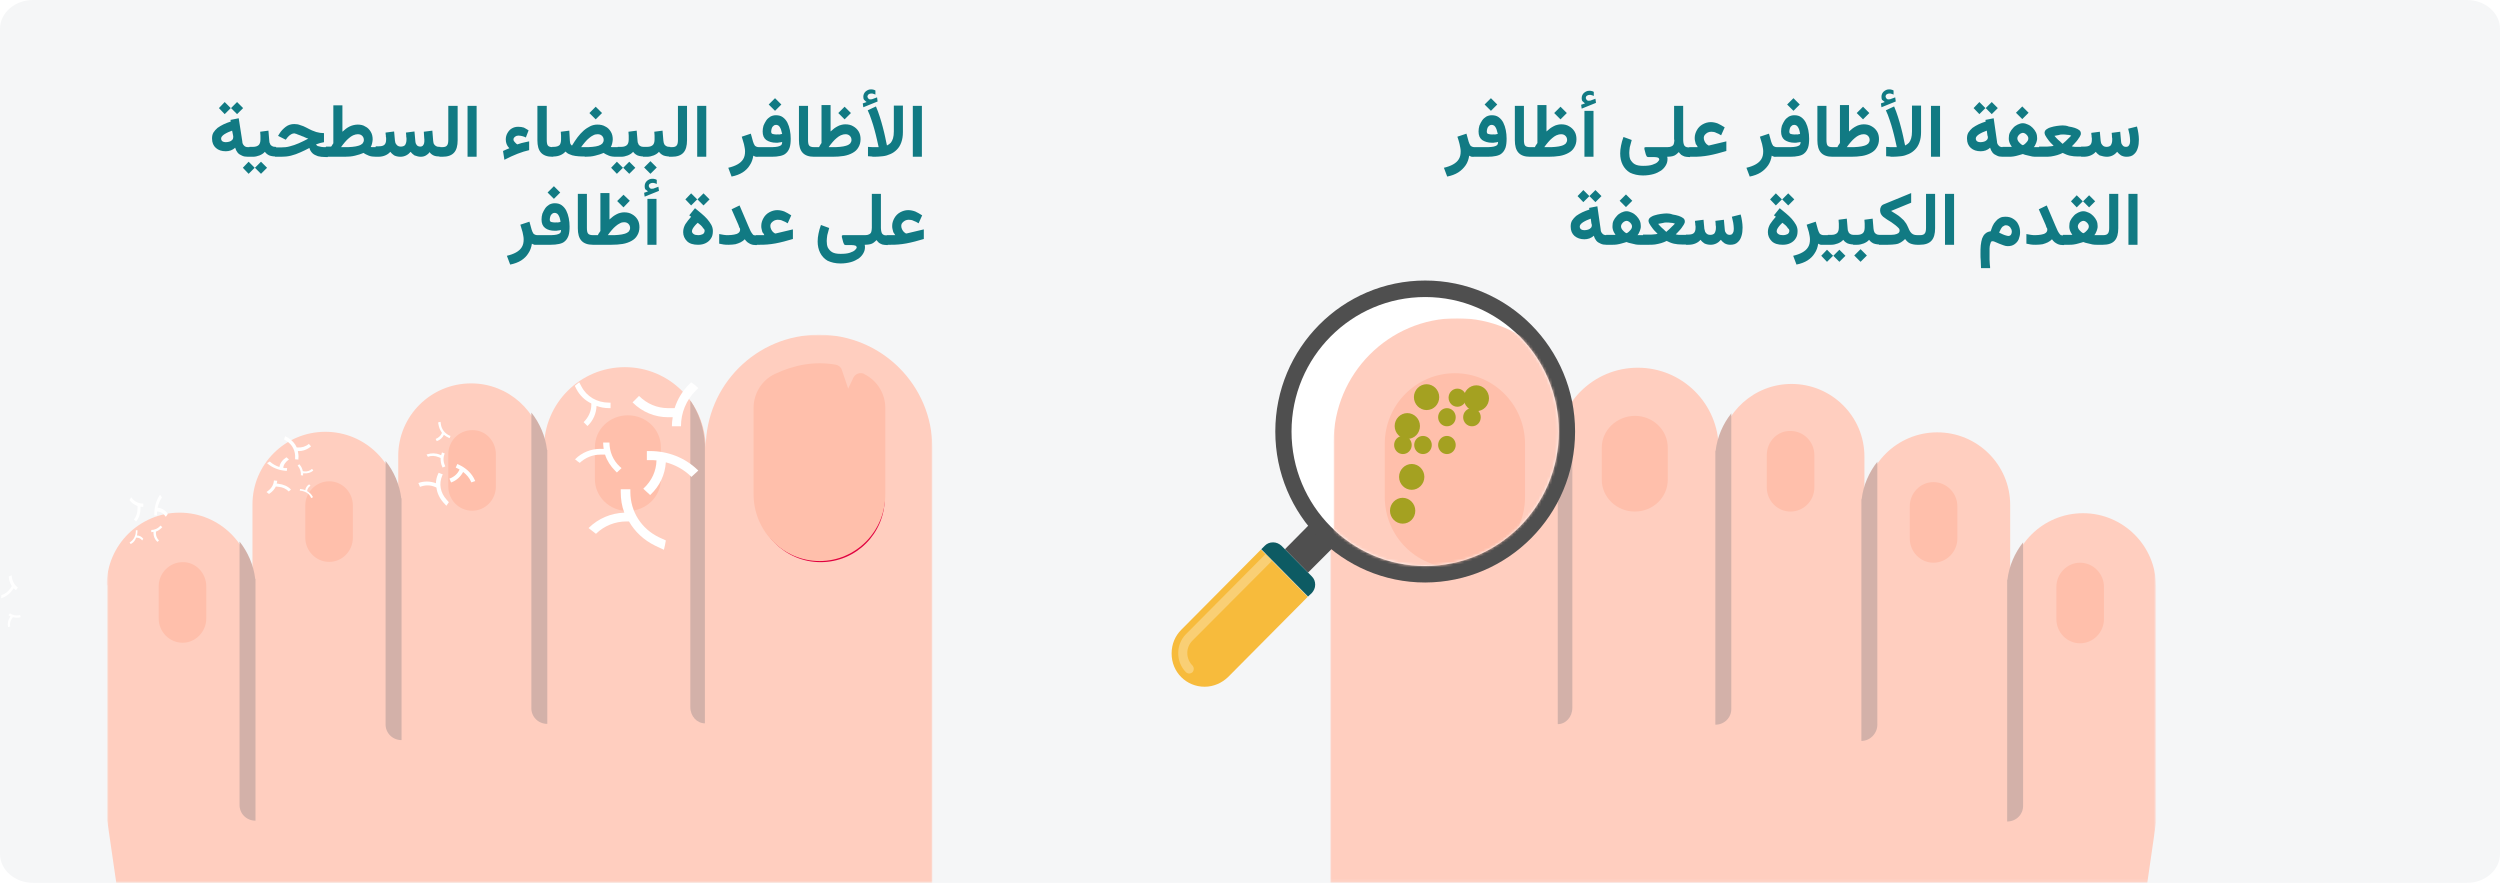 <?xml version="1.0" encoding="UTF-8"?>
<svg xmlns="http://www.w3.org/2000/svg" xmlns:xlink="http://www.w3.org/1999/xlink" version="1.1" id="Ebene_1" x="0px" y="0px" viewBox="0 0 909 321" style="enable-background:new 0 0 909 321;" xml:space="preserve">
<style type="text/css">
	.st0{fill:#F5F6F7;}
	.st1{fill:#D9D9D9;filter:url(#Adobe_OpacityMaskFilter);}
	.st2{mask:url(#mask0_1118_2767_00000003800134951282249960000001813450315767669136_);}
	.st3{fill:#FFCEBF;}
	.st4{fill:#FFBFAB;}
	.st5{fill:#E0003F;}
	.st6{fill:#D3B1A9;}
	.st7{fill:#FFF5F5;}
	.st8{fill:#4F4F4F;}
	.st9{fill:#F7BB3C;}
	.st10{fill:#F9CF75;}
	.st11{fill:#0D5B63;}
	.st12{fill:#FFFFFF;}
	.st13{fill:#FFFFFF;filter:url(#Adobe_OpacityMaskFilter_00000028303290323252029320000016411115493240283827_);}
	.st14{mask:url(#mask1_1118_2767_00000124121312613641875830000003451530918426409876_);}
	.st15{fill:#A4A121;}
	.st16{fill:#D9D9D9;filter:url(#Adobe_OpacityMaskFilter_00000050654304978750909030000018267657431662885563_);}
	.st17{mask:url(#mask2_1118_2767_00000107586627580446083170000003143907260055197578_);}
	.st18{fill:#117A83;}
</style>
<path class="st0" d="M897,0H12C5.4,0,0,4.7,0,10.5v300c0,5.8,5.4,10.5,12,10.5H897c6.6,0,12-4.7,12-10.5v-300C909,4.7,903.6,0,897,0  z"></path>
<defs>
	<filter id="Adobe_OpacityMaskFilter" filterUnits="userSpaceOnUse" x="483.7" y="115" width="300" height="224.3">
		<feColorMatrix type="matrix" values="1 0 0 0 0  0 1 0 0 0  0 0 1 0 0  0 0 0 1 0"></feColorMatrix>
	</filter>
</defs>
<mask maskUnits="userSpaceOnUse" x="483.7" y="115" width="300" height="224.3" id="mask0_1118_2767_00000003800134951282249960000001813450315767669136_">
	<path class="st1" d="M798.2,115H462.3c-2.5,0-4.5,3-4.5,6.7v192.5c0,3.7,2,6.7,4.5,6.7h335.9c2.5,0,4.5-3,4.5-6.7V121.7   C802.7,118,800.7,115,798.2,115z"></path>
</mask>
<g class="st2">
	<path class="st3" d="M524.9,121.9c22.8,0,41.1,18.3,41.2,41.1c0.1-16.2,13.2-29.3,29.4-29.3c16.3,0,29.4,13.2,29.4,29.4h0.2   c1.5-13.2,12.7-23.5,26.3-23.5c14.6,0,26.5,11.8,26.5,26.4v17.6c0-14.6,11.9-26.4,26.5-26.4c14.6,0,26.5,11.8,26.5,26.4V213   c0-14.6,11.9-26.4,26.5-26.4c14.6,0,26.5,11.9,26.5,26.4h0.1v85.6l-5.9,40.7H483.7V163.1C483.7,140.3,502.1,121.9,524.9,121.9z"></path>
	<path class="st4" d="M694.4,184.1v11.7c0,4.9,3.9,8.8,8.6,8.8c4.8,0,8.7-4,8.7-8.8v-11.7c0-4.8-3.9-8.8-8.7-8.8   C698.2,175.3,694.4,179.3,694.4,184.1z"></path>
	<path class="st5" d="M501,163.9v17.5c0,12.9,10.4,23.3,23.3,23.3c12.9,0,23.3-10.4,23.3-23.3v-17.5c0-12.9-10.4-23.3-23.3-23.3   C511.5,140.6,501,151,501,163.9z"></path>
	<path class="st4" d="M642.4,165.5v11.7c0,4.9,3.9,8.8,8.6,8.8c4.8,0,8.7-3.9,8.7-8.8v-11.7c0-4.9-3.9-8.8-8.7-8.8   C646.2,156.6,642.4,160.6,642.4,165.5z"></path>
	<path class="st4" d="M747.7,213.4v11.7c0,4.9,3.9,8.8,8.6,8.8c4.8,0,8.7-4,8.7-8.8v-11.7c0-4.8-3.9-8.8-8.7-8.8   C751.6,204.6,747.7,208.6,747.7,213.4z"></path>
	<path class="st4" d="M582.4,162.8v11.6c0,6.4,5.4,11.6,12,11.6c6.7,0,12-5.2,12-11.6v-11.6c0-6.4-5.3-11.6-12-11.6   C587.8,151.3,582.4,156.4,582.4,162.8z"></path>
	<path class="st6" d="M623.7,263.5v-99.6h0.1c0.6-5.1,2.7-9.8,5.7-13.6v107.3C629.6,260.9,627,263.5,623.7,263.5z"></path>
	<path class="st6" d="M676.8,269.4v-87.9h0.1c0.6-5.1,2.7-9.8,5.7-13.6v95.6C682.6,266.7,680,269.4,676.8,269.4z"></path>
	<path class="st6" d="M729.8,298.7v-87.9h0.1c0.6-5.1,2.7-9.8,5.7-13.6v95.6C735.7,296.1,733.1,298.7,729.8,298.7z"></path>
	<path class="st6" d="M566.4,263.3V161.9c0.3-6,2.2-11.5,5.3-16v111.5C571.7,260.7,569.3,263.3,566.4,263.3z"></path>
	<path class="st4" d="M524.7,204.3c13.2,0,24-10.9,24-24.3v-31.4c0-5.2-3-10.1-7.7-12.3c-7.3-3.5-14.8-4.7-22.2-3.4   c-1,0.2-1.9,0.9-2.2,1.9l-2.3,6.8l-1.9-4c-0.7-1.4-2.4-2-3.8-1.4c-0.1,0-0.1,0-0.1,0.1c-4.7,2.3-7.7,7.1-7.7,12.3V180   C500.7,193.4,511.5,204.3,524.7,204.3z"></path>
	<path class="st7" d="M517.3,120h-4v4h4V120z"></path>
	<path class="st7" d="M522.3,115h-4v4h4V115z"></path>
</g>
<path class="st8" d="M485,198.8l-3.6,3.6l-4.2,4.2l-1.6,1.6l-8.4-8.5l9.4-9.5L485,198.8z"></path>
<path class="st9" d="M458.5,199.8l-29,29.2c-2.2,2.2-3.5,5.2-3.5,8.6c0,3.4,1.3,6.4,3.5,8.6c2.2,2.2,5.2,3.5,8.5,3.5  c3.3,0,6.3-1.4,8.5-3.5l29-29.2L458.5,199.8z"></path>
<path class="st10" d="M462.6,203.8l-2.4-2.4l-29,29.2c-1.8,1.8-2.8,4.3-2.8,6.9c0,2.6,1,5.1,2.8,6.9c0.3,0.3,0.8,0.5,1.2,0.5  c0.4,0,0.9-0.2,1.2-0.5c0.6-0.7,0.6-1.7,0-2.4c-1.2-1.2-1.9-2.8-1.9-4.6c0-1.7,0.7-3.3,1.9-4.5L462.6,203.8z"></path>
<path class="st11" d="M475.6,216.9l-17-17.2l1.3-1.3c0.8-0.8,1.8-1.2,3-1.2c1.2,0,2.2,0.5,3,1.2l11.1,11.2c0.8,0.8,1.2,1.8,1.2,3  c0,1.2-0.5,2.2-1.2,3L475.6,216.9z"></path>
<path class="st8" d="M572.7,156.9c0-30.3-24.4-54.9-54.5-54.9c-30.1,0-54.5,24.6-54.5,54.9c0,30.3,24.4,54.9,54.5,54.9  C548.3,211.7,572.7,187.2,572.7,156.9z"></path>
<path class="st12" d="M518.2,205.8c-26.8,0-48.6-21.9-48.6-48.9c0-27,21.8-48.9,48.6-48.9c26.8,0,48.6,21.9,48.6,48.9  C566.8,183.9,545.1,205.8,518.2,205.8z"></path>
<defs>
	
		<filter id="Adobe_OpacityMaskFilter_00000127732268106664996210000013742516064778306455_" filterUnits="userSpaceOnUse" x="484.9" y="115.7" width="327.1" height="238.7">
		<feColorMatrix type="matrix" values="1 0 0 0 0  0 1 0 0 0  0 0 1 0 0  0 0 0 1 0"></feColorMatrix>
	</filter>
</defs>
<mask maskUnits="userSpaceOnUse" x="484.9" y="115.7" width="327.1" height="238.7" id="mask1_1118_2767_00000124121312613641875830000003451530918426409876_">
	<path style="fill:#FFFFFF;filter:url(#Adobe_OpacityMaskFilter_00000127732268106664996210000013742516064778306455_);" d="   M518.2,205.8c-26.8,0-48.6-21.9-48.6-48.9c0-27,21.8-48.9,48.6-48.9c26.8,0,48.6,21.9,48.6,48.9   C566.8,183.9,545.1,205.8,518.2,205.8z"></path>
</mask>
<g class="st14">
	<path class="st3" d="M529.8,115.7c24.8,0,44.8,20.1,44.9,45.1c0.1-17.8,14.4-32.2,32.1-32.2c17.8,0,32.1,14.5,32.1,32.3h0.2   c1.6-14.5,13.9-25.8,28.7-25.8c16,0,28.9,13,28.9,29v19.4c0-16.1,13-29,28.9-29c16,0,28.9,13,28.9,29v32.3c0-16,13-29,28.9-29   c16,0,28.9,13,28.9,29h0.1v94l-6.4,44.6H484.9V160.8C484.9,135.9,505,115.7,529.8,115.7z"></path>
	<path class="st4" d="M503.5,161.4v19.3c0,14.2,11.4,25.7,25.5,25.7c14.1,0,25.5-11.5,25.5-25.7v-19.3c0-14.2-11.4-25.7-25.5-25.7   C514.9,135.7,503.5,147.2,503.5,161.4z"></path>
	<path class="st15" d="M536.8,149.5c-2.5,0-4.6-2.1-4.6-4.7c0-2.6,2.1-4.7,4.6-4.7c2.5,0,4.6,2.1,4.6,4.7   C541.4,147.4,539.4,149.5,536.8,149.5z"></path>
	<path class="st15" d="M518.7,149.1c-2.5,0-4.6-2.1-4.6-4.7c0-2.6,2.1-4.7,4.6-4.7c2.5,0,4.6,2.1,4.6,4.7   C523.3,147,521.3,149.1,518.7,149.1z"></path>
	<path class="st15" d="M529.9,147.9c-1.8,0-3.2-1.5-3.2-3.3c0-1.8,1.4-3.3,3.2-3.3c1.8,0,3.2,1.5,3.2,3.3   C533.1,146.5,531.6,147.9,529.9,147.9z"></path>
	<path class="st15" d="M535.2,155c-1.8,0-3.2-1.5-3.2-3.3c0-1.8,1.4-3.3,3.2-3.3c1.8,0,3.2,1.5,3.2,3.3   C538.4,153.6,537,155,535.2,155z"></path>
	<path class="st15" d="M526.1,155c-1.8,0-3.2-1.5-3.2-3.3c0-1.8,1.4-3.3,3.2-3.3c1.8,0,3.2,1.5,3.2,3.3   C529.3,153.6,527.9,155,526.1,155z"></path>
	<path class="st15" d="M511.7,159.6c-2.5,0-4.6-2.1-4.6-4.7c0-2.6,2.1-4.7,4.6-4.7c2.5,0,4.6,2.1,4.6,4.7   C516.3,157.5,514.3,159.6,511.7,159.6z"></path>
	<path class="st15" d="M513.3,178.1c-2.5,0-4.6-2.1-4.6-4.7c0-2.6,2.1-4.7,4.6-4.7c2.5,0,4.6,2.1,4.6,4.7   C517.9,176,515.8,178.1,513.3,178.1z"></path>
	<path class="st15" d="M510,190.4c-2.5,0-4.6-2.1-4.6-4.7c0-2.6,2.1-4.7,4.6-4.7s4.6,2.1,4.6,4.7C514.6,188.3,512.6,190.4,510,190.4   z"></path>
	<path class="st15" d="M510.1,165.1c-1.8,0-3.2-1.5-3.2-3.3c0-1.8,1.4-3.3,3.2-3.3c1.8,0,3.2,1.5,3.2,3.3   C513.3,163.6,511.9,165.1,510.1,165.1z"></path>
	<path class="st15" d="M517.4,165.1c-1.8,0-3.2-1.5-3.2-3.3c0-1.8,1.4-3.3,3.2-3.3c1.8,0,3.2,1.5,3.2,3.3   C520.6,163.6,519.2,165.1,517.4,165.1z"></path>
	<path class="st15" d="M526.1,165.1c-1.8,0-3.2-1.5-3.2-3.3c0-1.8,1.4-3.3,3.2-3.3c1.8,0,3.2,1.5,3.2,3.3   C529.3,163.6,527.9,165.1,526.1,165.1z"></path>
</g>
<defs>
	
		<filter id="Adobe_OpacityMaskFilter_00000061435184726012990060000002426818803199895949_" filterUnits="userSpaceOnUse" x="39" y="121.7" width="300" height="217.3">
		<feColorMatrix type="matrix" values="1 0 0 0 0  0 1 0 0 0  0 0 1 0 0  0 0 0 1 0"></feColorMatrix>
	</filter>
</defs>
<mask maskUnits="userSpaceOnUse" x="39" y="121.7" width="300" height="217.3" id="mask2_1118_2767_00000107586627580446083170000003143907260055197578_">
	<path style="fill:#D9D9D9;filter:url(#Adobe_OpacityMaskFilter_00000061435184726012990060000002426818803199895949_);" d="   M352.5,105H23.4c-2.5,0-4.5,3.2-4.5,7.1v201.9c0,3.9,2,7.1,4.5,7.1h329.1c2.5,0,4.5-3.2,4.5-7.1V112.1C357,108.2,355,105,352.5,105   z"></path>
</mask>
<g class="st17">
	<path class="st3" d="M297.8,121.7c-22.8,0-41.1,18.3-41.2,41.1c-0.1-16.2-13.2-29.3-29.4-29.3c-16.3,0-29.4,13.2-29.4,29.4h-0.2   c-1.5-13.2-12.7-23.5-26.3-23.5c-14.6,0-26.5,11.8-26.5,26.4v17.6c0-14.6-11.9-26.4-26.5-26.4c-14.6,0-26.5,11.8-26.5,26.4v29.4   c0-14.6-11.9-26.4-26.5-26.4c-14.6,0-26.5,11.9-26.5,26.4H39v85.6l5.9,40.7H339V162.8C339,140.1,320.6,121.7,297.8,121.7z"></path>
	<path class="st4" d="M128.3,183.8v11.7c0,4.9-3.9,8.8-8.6,8.8c-4.8,0-8.7-4-8.7-8.8v-11.7c0-4.8,3.9-8.8,8.7-8.8   C124.5,175,128.3,179,128.3,183.8z"></path>
	<path class="st5" d="M321.7,163.6v17.5c0,12.9-10.4,23.3-23.3,23.3c-12.9,0-23.3-10.4-23.3-23.3v-17.5c0-12.9,10.4-23.3,23.3-23.3   C311.2,140.3,321.7,150.7,321.7,163.6z"></path>
	<path class="st4" d="M180.3,165.2v11.7c0,4.9-3.9,8.8-8.6,8.8c-4.8,0-8.7-3.9-8.7-8.8v-11.7c0-4.9,3.9-8.8,8.7-8.8   C176.5,156.3,180.3,160.3,180.3,165.2z"></path>
	<path class="st4" d="M75,213.2v11.7c0,4.8-3.9,8.8-8.6,8.8c-4.8,0-8.7-4-8.7-8.8v-11.7c0-4.8,3.9-8.8,8.7-8.8   C71.1,204.3,75,208.3,75,213.2z"></path>
	<path class="st4" d="M240.3,162.6v11.6c0,6.4-5.4,11.6-12,11.6c-6.7,0-12-5.2-12-11.6v-11.6c0-6.4,5.3-11.6,12-11.6   C234.9,151,240.3,156.1,240.3,162.6z"></path>
	<path class="st6" d="M199,263.2v-99.6h-0.1c-0.6-5.1-2.7-9.8-5.7-13.6v107.3C193.1,260.6,195.7,263.2,199,263.2z"></path>
	<path class="st6" d="M146,269.1v-87.9h-0.1c-0.6-5.1-2.7-9.8-5.7-13.6v95.6C140.1,266.5,142.7,269.1,146,269.1z"></path>
	<path class="st6" d="M92.9,298.4v-87.9h-0.1c-0.6-5.1-2.7-9.8-5.7-13.6v95.6C87,295.8,89.6,298.4,92.9,298.4z"></path>
	<path class="st6" d="M256.3,263V161.6c-0.3-6-2.2-11.5-5.3-16v111.5C251,260.4,253.4,263,256.3,263z"></path>
	<path class="st4" d="M298,204c-13.2,0-24-10.9-24-24.3v-31.4c0-5.2,3-10.1,7.7-12.3c7.3-3.5,14.8-4.7,22.2-3.4   c1,0.2,1.9,0.9,2.2,1.9l2.3,6.8l1.9-4c0.7-1.4,2.4-2,3.8-1.4c0.1,0,0.1,0,0.1,0.1c4.7,2.3,7.7,7.1,7.7,12.3v31.4   C322,193.1,311.2,204,298,204z"></path>
</g>
<path class="st12" d="M227,186.4c-0.9-2.3-1.3-4.9-1.3-7.5v-1h3.5v1c0,7.1,4,13.4,10.5,16.5l2.4,1.1c-0.2,1.1-0.4,2.3-0.7,3.4  l-3.2-1.5c-4.1-2-7.4-5.1-9.5-8.8h-0.9c-4.2,0-8.1,1.6-11,4.4l-0.1,0.1L214,192l0.1-0.1C217.6,188.5,222.1,186.6,227,186.4z"></path>
<path class="st12" d="M209.6,141.5l-0.6-1.2c0.5-0.5,1.1-0.9,1.6-1.3l0.1,0.2l0.7,1.3c1.9,3.7,5.7,5.9,10,5.9h0.6v2h-0.6  c-1.6,0-3.1-0.3-4.5-0.8c-0.1,2.7-1.2,5.3-3.2,7.2l-0.1,0.1l-1.4-1.4l0.1-0.1c1.7-1.7,2.7-3.9,2.7-6.2v-0.5  C212.7,145.6,210.8,143.8,209.6,141.5z"></path>
<path class="st12" d="M232.4,144c2.8,2.8,6.5,4.4,10.5,4.4h2.4c1-3.2,2.8-6.2,5.3-8.7l0.7-0.7c0.9,0.6,1.8,1.3,2.6,2.1l-1,1  c-3.4,3.4-5.3,8-5.3,12.9l-3.3,0c0-1.1,0.1-2.2,0.3-3.3h-1.7c-4.8,0-9.4-1.9-12.8-5.3l-0.1-0.1l2.3-2.3L232.4,144z"></path>
<path class="st12" d="M209.2,166.9c2.4-2.4,5.7-3.7,9.1-3.7h1.2c-0.1-0.7-0.2-1.5-0.2-2.3l2.3,0c0,3.3,1.3,6.5,3.8,8.8l0.6,0.5  l-1.7,1.6l-0.6-0.6c-1.7-1.7-3-3.7-3.7-5.9h-1.7c-2.8,0-5.5,1.1-7.5,3c-0.6-0.4-1.3-0.9-1.8-1.4L209.2,166.9z"></path>
<path class="st12" d="M238.7,167.4c-0.8-0.1-1.6-0.1-2.4-0.1h-1.1V164h1.1c6.6,0,12.7,2.4,17.3,6.8l0.3,0.3l-2.5,2.3l-0.3-0.3  c-2.5-2.4-5.6-4.1-9-5c-0.3,4.5-2.2,8.6-5.6,11.8l-0.1,0.1l-2.5-2.3l0.1-0.1C237,174.8,238.6,171.3,238.7,167.4z"></path>
<path class="st12" d="M158.5,175.7c0-1.1,0.3-2.3,0.8-3.4l0.2-0.4l1.5,0.6l-0.2,0.4c-1.3,3-0.7,6.3,1.6,8.8l0.8,0.9  c-0.3,0.4-0.6,0.9-0.9,1.3l-1.1-1.2c-1.4-1.6-2.3-3.5-2.5-5.4l-0.4-0.2c-1.8-0.8-3.7-0.8-5.5-0.1l-0.1,0l-0.6-1.4l0.1,0  C154.1,174.9,156.4,174.9,158.5,175.7z"></path>
<path class="st12" d="M159.4,154.2l-0.1-0.6c0.3-0.1,0.6-0.2,0.9-0.2l0,0.1l0.1,0.7c0.2,1.8,1.4,3.4,3.2,4.2l0.3,0.1l-0.3,0.8  l-0.3-0.1c-0.7-0.3-1.3-0.7-1.8-1.1c-0.5,1.1-1.4,1.9-2.6,2.3l0,0l-0.4-0.8l0,0c1-0.4,1.8-1.1,2.2-2l0.1-0.2  C160,156.4,159.6,155.4,159.4,154.2z"></path>
<path class="st12" d="M155.3,165.2c1.5-0.5,3.1-0.5,4.6,0.1l0.5,0.2c0.1-0.3,0.2-0.7,0.3-1l1,0.4c-0.6,1.4-0.6,2.9,0.1,4.4l0.1,0.3  l-1,0.4l-0.1-0.3c-0.5-1-0.6-2.1-0.6-3.2l-0.8-0.3c-1.2-0.5-2.6-0.6-3.8-0.1c-0.2-0.3-0.4-0.6-0.5-0.9L155.3,165.2z"></path>
<path class="st12" d="M167.1,170.7c-0.3-0.2-0.6-0.3-1-0.5l-0.4-0.2l0.6-1.3l0.4,0.2c2.7,1.2,4.9,3.2,6,5.8l0.1,0.2l-1.4,0.5  l-0.1-0.2c-0.6-1.4-1.6-2.6-2.9-3.6c-0.9,1.7-2.4,3.1-4.3,3.8l-0.1,0l-0.6-1.4l0.1,0C165.1,173.4,166.4,172.3,167.1,170.7z"></path>
<path class="st12" d="M108.3,164c0.2,0.9,0.3,1.8,0.2,2.7l0,0.4l-1.2-0.1l0-0.4c0.2-2.6-1-5-3.2-6.3l-0.8-0.5  c0.1-0.4,0.2-0.8,0.4-1.2l1.1,0.6c1.4,0.9,2.5,2.1,3.1,3.5l0.3,0c1.5,0.1,2.9-0.3,4.1-1.3l0,0l0.8,0.9l0,0  C111.7,163.5,110,164.1,108.3,164z"></path>
<path class="st12" d="M113.6,180.4l0.2,0.4c-0.2,0.1-0.4,0.2-0.7,0.3l0-0.1l-0.2-0.4c-0.6-1.2-2-2-3.7-2.2l-0.2,0l0.1-0.6l0.2,0  c0.6,0.1,1.2,0.2,1.7,0.4c0.1-0.8,0.6-1.6,1.4-2.1l0,0l0.5,0.5l0,0c-0.7,0.5-1.1,1.1-1.2,1.8l0,0.2  C112.5,179,113.2,179.7,113.6,180.4z"></path>
<path class="st12" d="M105,178.7c-1-1-2.3-1.6-3.8-1.7l-0.9-0.1c-0.5,1-1.2,1.8-2.2,2.5l-0.3,0.2c-0.3-0.2-0.6-0.5-0.9-0.7l0.4-0.3  c1.4-1,2.2-2.3,2.3-3.9l1.2,0.1c0,0.3-0.1,0.7-0.2,1l0.6,0.1c1.8,0.2,3.5,0.9,4.6,2.1l0,0L105,178.7L105,178.7z"></path>
<path class="st12" d="M113.9,171.1c-0.9,0.8-2.1,1.1-3.3,1l-0.4,0c0,0.3,0,0.5,0,0.8l-0.8-0.1c0.1-1.2-0.3-2.4-1-3.3l-0.2-0.2  l0.6-0.5l0.2,0.2c0.6,0.7,0.9,1.4,1.1,2.3l0.6,0.1c1,0.1,2-0.2,2.7-0.9C113.6,170.6,113.8,170.8,113.9,171.1L113.9,171.1z"></path>
<path class="st12" d="M103,170.1c0.3,0.1,0.6,0.1,1,0.1l0.4,0l-0.1,1l-0.4,0c-2.6-0.2-5-1.2-6.7-2.7l-0.1-0.1l1-0.6l0.1,0.1  c0.9,0.8,2.1,1.5,3.4,1.9c0.2-1.4,1.1-2.6,2.5-3.5l0.1,0l0.9,0.8l-0.1,0C103.9,167.9,103.1,168.9,103,170.1z"></path>
<path class="st12" d="M47.9,197.6l-0.4,0.2c-0.1-0.2-0.3-0.4-0.4-0.6l0.1,0l0.4-0.3c1.1-0.8,1.8-2.2,1.8-3.9l0-0.2l0.6,0l0,0.2  c0,0.6-0.1,1.2-0.2,1.7c0.9,0,1.7,0.4,2.3,1.2l0,0l-0.4,0.6l0,0c-0.5-0.7-1.2-1-2-1l-0.2,0C49.2,196.4,48.6,197.2,47.9,197.6z"></path>
<path class="st12" d="M48.7,188.9c0.9-1.1,1.3-2.5,1.3-4l0-0.9c-1-0.4-2-1-2.7-1.9l-0.2-0.3c0.2-0.3,0.4-0.7,0.6-1l0.3,0.4  c1.1,1.3,2.5,1.9,4.1,1.9l0,1.2c-0.3,0-0.7,0-1-0.1l0,0.6c0,1.8-0.5,3.5-1.6,4.8l0,0L48.7,188.9L48.7,188.9z"></path>
<path class="st12" d="M57.2,197c-0.9-0.8-1.4-2-1.4-3.2l0-0.4c-0.3,0-0.5,0.1-0.8,0.1l0-0.8c1.2,0,2.3-0.5,3.2-1.4l0.2-0.2l0.6,0.6  l-0.2,0.2c-0.6,0.6-1.3,1.1-2.1,1.4l0,0.6c0,1,0.4,1.9,1.1,2.6C57.7,196.6,57.5,196.9,57.2,197L57.2,197z"></path>
<path class="st12" d="M57.1,186c0,0.3,0,0.6,0,1l0,0.4l-1,0l0-0.4c0-2.6,0.7-5.1,2-7l0.1-0.1l0.7,1l-0.1,0.1c-0.7,1-1.2,2.3-1.5,3.6  c1.4,0.1,2.7,0.8,3.7,2.2l0,0.1l-0.7,1l0,0C59.4,186.6,58.3,186,57.1,186z"></path>
<path class="st12" d="M-5.1,223.1l-0.4,0c0-0.2,0-0.5,0-0.7l0.1,0l0.5,0c1.4,0,2.8-0.8,3.7-2.1l0.1-0.2l0.5,0.3l-0.1,0.2  c-0.3,0.5-0.7,0.9-1.2,1.3c0.7,0.5,1.1,1.3,1.2,2.3l0,0l-0.7,0.2l0,0c-0.1-0.8-0.4-1.5-1-1.9l-0.1-0.1  C-3.4,222.9-4.2,223.2-5.1,223.1z"></path>
<path class="st12" d="M0.5,216.4c1.3-0.4,2.5-1.3,3.3-2.5l0.5-0.8c-0.6-0.9-1-2-1.1-3.2l0-0.3c0.4-0.2,0.7-0.3,1.1-0.4l0,0.5  c0.2,1.7,1,3.1,2.2,3.9l-0.7,1c-0.3-0.2-0.5-0.4-0.8-0.7l-0.4,0.5c-1,1.5-2.5,2.6-4.1,3.1l-0.1,0L0.5,216.4L0.5,216.4z"></path>
<path class="st12" d="M2.9,227.9c-0.2-1.2,0-2.4,0.7-3.4l0.2-0.4c-0.2-0.1-0.5-0.2-0.7-0.4l0.5-0.7c1,0.7,2.2,0.9,3.4,0.7l0.3-0.1  l0.2,0.8l-0.3,0.1c-0.9,0.2-1.7,0.1-2.5-0.1L4.3,225c-0.6,0.8-0.8,1.8-0.6,2.8c-0.3,0.1-0.5,0.2-0.8,0.2L2.9,227.9z"></path>
<path class="st18" d="M536.2,57h0.4v-3.5h-0.5c-0.6,0-1-0.2-1.4-0.5c-0.3-0.4-0.5-0.9-0.7-1.5l-0.8-2.9l-3.3,1.1  c0.3,0.9,0.6,1.8,0.8,2.7c0.2,1,0.4,1.8,0.4,2.6c0,1.2-0.2,2.1-0.7,2.9c-0.5,0.8-1.2,1.4-2.1,1.9c-0.9,0.5-2,0.9-3.3,1.2l1.2,3.2  c1.5-0.3,2.9-0.8,4-1.5c1.1-0.7,2-1.6,2.7-2.6c0.7-1,1.1-2.2,1.3-3.5c0.2,0.1,0.5,0.3,0.9,0.4C535.4,57,535.8,57,536.2,57z   M542.1,35.7l-2.3,2.3l2.3,2.3l2.3-2.3L542.1,35.7z M542.5,48.9c-0.5,0-1-0.1-1.4-0.2c-0.4-0.1-0.5-0.5-0.5-0.9  c0-0.4,0.1-0.7,0.2-1.1c0.1-0.4,0.3-0.7,0.6-0.9c0.3-0.3,0.6-0.4,1-0.4c0.3,0,0.6,0.1,0.9,0.3c0.2,0.2,0.5,0.5,0.6,0.8  c0.2,0.3,0.3,0.7,0.4,1.1c0.1,0.4,0.2,0.8,0.3,1.1c-0.3,0.1-0.7,0.1-1,0.2C543.2,48.8,542.9,48.9,542.5,48.9z M541.1,53.5h-5V57h4.8  c1.2,0,2.2-0.1,3.1-0.3c0.9-0.2,1.6-0.5,2.1-1c0.6-0.5,1-1.2,1.3-2c0.3-0.9,0.4-2,0.4-3.3c0-1-0.1-2.1-0.3-3.1  c-0.2-1-0.5-1.9-0.9-2.7c-0.4-0.8-1-1.5-1.7-2c-0.7-0.5-1.5-0.7-2.5-0.7c-0.8,0-1.4,0.2-2,0.5c-0.6,0.4-1.1,0.8-1.5,1.4  c-0.4,0.6-0.7,1.2-1,1.9c-0.2,0.7-0.3,1.4-0.3,2.1c0,1.4,0.4,2.4,1.3,3.1c0.9,0.6,2.1,1,3.6,1c0.4,0,0.8,0,1.1-0.1  c0.4,0,0.7-0.1,1.1-0.2c0,0.5-0.1,0.9-0.4,1.2c-0.3,0.2-0.7,0.4-1.2,0.5C542.5,53.4,541.9,53.5,541.1,53.5z M550.8,38.5V51  c0,2,0.4,3.5,1.3,4.5c0.9,1,2.3,1.5,4.2,1.5h0.3v-3.5h-0.3c-0.9,0-1.5-0.2-1.8-0.6c-0.3-0.4-0.4-1.1-0.4-2.1V38.5H550.8z   M567.4,38.8l-2.3,2.3l2.3,2.3l2.3-2.3L567.4,38.8z M567.6,48.8c0.7,0,1.2,0.2,1.6,0.6c0.4,0.4,0.6,0.9,0.6,1.5  c0,0.5-0.2,0.9-0.5,1.3c-0.3,0.3-0.8,0.6-1.5,0.8c-0.6,0.2-1.3,0.3-2.2,0.4c-0.8,0.1-1.7,0.1-2.7,0.1h-1.4c0.4-0.6,0.9-1.2,1.4-1.8  c0.5-0.6,1-1.1,1.5-1.5c0.5-0.4,1-0.8,1.5-1C566.6,48.9,567.1,48.8,567.6,48.8z M558.1,53.5h-1.9V57h6.8c1.5,0,2.8-0.1,4.1-0.3  c1.2-0.2,2.3-0.6,3.2-1.1c0.9-0.5,1.6-1.1,2.1-2c0.5-0.8,0.8-1.8,0.8-3c0-1-0.2-2-0.7-2.8c-0.5-0.8-1.1-1.4-2-1.9  c-0.8-0.5-1.8-0.7-2.9-0.7c-0.5,0-1,0.1-1.4,0.2c-0.5,0.1-0.9,0.3-1.3,0.5c-0.4,0.2-0.9,0.5-1.3,0.8c-0.4,0.3-0.8,0.7-1.3,1.1v-9.6  h-3.3v13.8c-0.1,0.2-0.3,0.4-0.4,0.6C558.3,53,558.2,53.2,558.1,53.5z M576.3,37.6l-1.4,0.5l0.2,1.4l5.2-2.1l-0.2-1.5l-1.9,0.7  c0,0,0,0-0.1,0c0,0,0,0-0.1,0c-0.5,0.1-0.8,0-1-0.2c-0.2-0.2-0.3-0.4-0.4-0.7c0-0.4,0.1-0.7,0.4-0.9c0.3-0.2,0.6-0.3,1-0.3  c0.3,0,0.5,0,0.7,0.1c0.2,0.1,0.5,0.1,0.8,0.3l0-1.5c-0.3-0.1-0.5-0.3-0.8-0.3c-0.2-0.1-0.5-0.1-0.9-0.1c-0.7,0-1.3,0.3-1.9,0.8  c-0.5,0.5-0.8,1.1-0.8,1.9c0,0.5,0.1,0.9,0.3,1.1C575.8,37.1,576,37.4,576.3,37.6z M579.4,40.3h-3.3V57h3.3V40.3z M597.4,63.8  c1.4,0,2.7-0.2,3.8-0.5c1.1-0.3,2-0.8,2.8-1.3c0.8-0.6,1.3-1.2,1.7-1.9c0.4-0.7,0.6-1.4,0.6-2.2c0-0.1,0-0.3,0-0.4  c0-0.1-0.1-0.3-0.1-0.5v-3.5h-7.8c-0.3,0-0.4,0.1-0.5,0.2c0,0.1,0,0.3,0,0.5l0.5,1.9c0.1,0.3,0.2,0.5,0.3,0.7  c0.1,0.2,0.3,0.3,0.6,0.3h2c0.7,0,1.2,0.1,1.5,0.2c0.3,0.1,0.5,0.4,0.5,0.7c0,0.2-0.2,0.5-0.6,0.9c-0.4,0.4-1,0.7-1.9,1  c-0.9,0.3-2,0.4-3.4,0.4c-1.3,0-2.3-0.2-3-0.6c-0.7-0.4-1.2-1-1.6-1.7c-0.3-0.7-0.4-1.5-0.4-2.4c0-0.6,0.1-1.3,0.2-2.1  c0.2-0.8,0.4-1.6,0.7-2.6l-3-1.1c-0.4,1.1-0.7,2.1-0.9,3.2c-0.2,1-0.3,1.9-0.3,2.8c0,1.5,0.3,2.9,0.9,4.1c0.6,1.2,1.5,2.2,2.7,2.9  C594,63.4,595.5,63.8,597.4,63.8z M608.8,50.8c0,0.6-0.1,1.1-0.2,1.5c-0.1,0.4-0.4,0.7-0.8,0.9c-0.4,0.2-0.8,0.3-1.5,0.3h-0.8V57  h0.8c0.7,0,1.3-0.1,1.8-0.2c0.5-0.1,0.9-0.3,1.3-0.6c0.4-0.3,0.7-0.6,1-0.9c0.3,0.4,0.6,0.7,0.9,1c0.4,0.3,0.8,0.4,1.2,0.6  c0.5,0.1,1,0.2,1.6,0.2h0.4v-3.5h-0.4c-0.6,0-1-0.1-1.3-0.3c-0.3-0.2-0.5-0.5-0.6-0.9c-0.1-0.4-0.2-0.9-0.2-1.5V38.5h-3.3V50.8z   M617.3,53.5h-3.1V57h1.3c0.9,0,1.9,0,2.9-0.1c1-0.1,2-0.2,3-0.4c1-0.2,2-0.4,3.1-0.7c1-0.3,2.1-0.6,3.2-0.9v-3.5l-6.3,1.5  c0,0-0.1,0-0.1,0c0,0-0.1,0-0.1,0c-0.2-0.1-0.4-0.3-0.7-0.5c-0.3-0.3-0.5-0.6-0.7-1c-0.2-0.4-0.3-0.8-0.3-1.2c0-0.5,0.1-0.8,0.4-1.2  c0.3-0.3,0.6-0.6,1-0.8c0.4-0.2,0.9-0.3,1.3-0.3c0.7,0,1.3,0.1,1.8,0.4c0.6,0.2,1.2,0.5,1.8,0.9l1.3-2.9c-0.9-0.6-1.7-1-2.5-1.4  c-0.8-0.3-1.7-0.5-2.6-0.5c-1,0-2,0.3-2.9,0.8c-0.9,0.5-1.6,1.2-2.1,2.1c-0.5,0.9-0.8,1.8-0.8,2.8c0,0.4,0,0.7,0.1,1.1  c0.1,0.4,0.2,0.8,0.3,1.2C617,52.8,617.1,53.2,617.3,53.5z M646.2,57h0.4v-3.5h-0.5c-0.6,0-1-0.2-1.4-0.5c-0.3-0.4-0.5-0.9-0.7-1.5  l-0.8-2.9l-3.3,1.1c0.3,0.9,0.5,1.8,0.8,2.7c0.2,1,0.4,1.8,0.4,2.6c0,1.2-0.2,2.1-0.7,2.9c-0.5,0.8-1.2,1.4-2.1,1.9  c-0.9,0.5-2,0.9-3.3,1.2l1.2,3.2c1.5-0.3,2.9-0.8,4-1.5c1.1-0.7,2-1.6,2.7-2.6c0.7-1,1.1-2.2,1.3-3.5c0.2,0.1,0.5,0.3,0.9,0.4  C645.4,57,645.8,57,646.2,57z M652.1,35.7l-2.3,2.3l2.3,2.3l2.3-2.3L652.1,35.7z M652.5,48.9c-0.5,0-1-0.1-1.4-0.2  c-0.4-0.1-0.5-0.5-0.5-0.9c0-0.4,0.1-0.7,0.2-1.1c0.1-0.4,0.3-0.7,0.6-0.9c0.3-0.3,0.6-0.4,1-0.4c0.3,0,0.6,0.1,0.9,0.3  c0.2,0.2,0.5,0.5,0.6,0.8c0.2,0.3,0.3,0.7,0.4,1.1c0.1,0.4,0.2,0.8,0.2,1.1c-0.3,0.1-0.7,0.1-1,0.2  C653.2,48.8,652.8,48.9,652.5,48.9z M651.1,53.5h-5V57h4.8c1.2,0,2.2-0.1,3.1-0.3c0.9-0.2,1.6-0.5,2.1-1c0.6-0.5,1-1.2,1.3-2  c0.3-0.9,0.4-2,0.4-3.3c0-1-0.1-2.1-0.3-3.1c-0.2-1-0.5-1.9-0.9-2.7c-0.4-0.8-1-1.5-1.7-2c-0.7-0.5-1.5-0.7-2.5-0.7  c-0.8,0-1.4,0.2-2,0.5c-0.6,0.4-1.1,0.8-1.5,1.4c-0.4,0.6-0.7,1.2-1,1.9c-0.2,0.7-0.3,1.4-0.3,2.1c0,1.4,0.4,2.4,1.3,3.1  c0.9,0.6,2.1,1,3.6,1c0.4,0,0.8,0,1.1-0.1c0.4,0,0.7-0.1,1.1-0.2c0,0.5-0.1,0.9-0.4,1.2c-0.3,0.2-0.7,0.4-1.2,0.5  C652.5,53.4,651.9,53.5,651.1,53.5z M660.8,38.5V51c0,2,0.4,3.5,1.3,4.5c0.9,1,2.3,1.5,4.2,1.5h0.3v-3.5h-0.3  c-0.9,0-1.5-0.2-1.8-0.6c-0.3-0.4-0.4-1.1-0.4-2.1V38.5H660.8z M677.4,38.8l-2.3,2.3l2.3,2.3l2.3-2.3L677.4,38.8z M677.6,48.8  c0.7,0,1.2,0.2,1.6,0.6c0.4,0.4,0.6,0.9,0.6,1.5c0,0.5-0.2,0.9-0.5,1.3c-0.3,0.3-0.8,0.6-1.5,0.8c-0.6,0.2-1.3,0.3-2.2,0.4  c-0.8,0.1-1.7,0.1-2.7,0.1h-1.4c0.4-0.6,0.9-1.2,1.4-1.8c0.5-0.6,1-1.1,1.5-1.5c0.5-0.4,1-0.8,1.5-1  C676.6,48.9,677.1,48.8,677.6,48.8z M668.1,53.5h-1.9V57h6.8c1.5,0,2.8-0.1,4.1-0.3c1.2-0.2,2.3-0.6,3.2-1.1c0.9-0.5,1.6-1.1,2.1-2  c0.5-0.8,0.8-1.8,0.8-3c0-1-0.2-2-0.7-2.8c-0.5-0.8-1.1-1.4-2-1.9c-0.8-0.5-1.8-0.7-2.9-0.7c-0.5,0-1,0.1-1.4,0.2  c-0.5,0.1-0.9,0.3-1.3,0.5c-0.4,0.2-0.9,0.5-1.3,0.8c-0.4,0.3-0.8,0.7-1.3,1.1v-9.6h-3.3v13.8c-0.1,0.2-0.3,0.4-0.4,0.6  C668.3,53,668.2,53.2,668.1,53.5z M685.3,37.1l-1.4,0.5l0.2,1.4l5.2-2.1l-0.2-1.5l-1.9,0.7c0,0,0,0-0.1,0c0,0,0,0-0.1,0  c-0.5,0.1-0.8,0-1-0.2c-0.2-0.2-0.3-0.4-0.4-0.7c0-0.4,0.1-0.7,0.4-0.9c0.3-0.2,0.6-0.3,1-0.3c0.3,0,0.5,0,0.7,0.1  c0.2,0.1,0.5,0.1,0.8,0.3l0-1.5c-0.3-0.1-0.5-0.3-0.8-0.3c-0.2-0.1-0.5-0.1-0.9-0.1c-0.7,0-1.3,0.3-1.9,0.8  c-0.5,0.5-0.8,1.1-0.8,1.9c0,0.5,0.1,0.9,0.2,1.1C684.8,36.6,685,36.9,685.3,37.1z M688.2,57c1,0,2-0.1,3-0.2c1-0.1,1.9-0.4,2.8-0.8  c0.9-0.4,1.6-0.9,2.3-1.6c0.7-0.7,1.2-1.5,1.6-2.6c0.4-1.1,0.6-2.3,0.6-3.8v-9.6h-3.3v9.4c0,1-0.1,1.8-0.3,2.5  c-0.2,0.7-0.5,1.2-0.8,1.6c-0.4,0.4-0.8,0.7-1.4,1c0,0-0.1-0.3-0.2-0.9c-0.1-0.6-0.3-1.4-0.5-2.4c-0.2-1-0.5-2.1-0.8-3.3  c-0.3-1.2-0.7-2.5-1.1-3.8c-0.4-1.3-0.9-2.6-1.4-3.8l-3,1.4c0.5,1.1,1,2.3,1.4,3.6c0.4,1.2,0.8,2.4,1.1,3.6c0.3,1.2,0.6,2.2,0.8,3.2  c0.2,0.9,0.4,1.7,0.5,2.2c0.1,0.6,0.2,0.8,0.2,0.8c-0.1,0-0.3,0-0.4,0c-0.2,0-0.3,0-0.5,0c-0.4,0-0.9,0-1.4,0c-0.5,0-1-0.1-1.6-0.1  v3.4c0.5,0,0.9,0.1,1.4,0.1C687.3,57,687.8,57,688.2,57z M705.4,38.5h-3.3V57h3.3V38.5z M724.2,37.1l-2.2,2.2l2.2,2.2l2.2-2.2  L724.2,37.1z M719.7,37.1l-2.1,2.2l2.1,2.2l2.2-2.2L719.7,37.1z M728.2,57h0.4v-3.5h-0.4c-0.7,0-1.2-0.2-1.5-0.6  c-0.4-0.4-0.6-0.9-0.6-1.5l-1.2-8.4l-3,0.6l0.1,0.6c-0.9,0.3-1.8,0.6-2.6,1c-0.8,0.4-1.5,0.8-2.2,1.3c-0.6,0.5-1.1,1.1-1.5,1.7  c-0.4,0.7-0.5,1.4-0.5,2.2c0,1.5,0.5,2.6,1.4,3.4c0.9,0.8,2.1,1.2,3.6,1.2c0.6,0,1.2-0.1,1.8-0.3c0.5-0.2,1.1-0.5,1.6-1  c0.2,0.7,0.5,1.3,0.9,1.8c0.4,0.5,0.9,0.8,1.6,1.1C726.6,56.9,727.4,57,728.2,57z M722.8,49.9c0,0.4-0.1,0.7-0.4,1  c-0.3,0.3-0.6,0.5-1,0.6c-0.4,0.1-0.8,0.2-1.3,0.2c-0.5,0-0.9-0.1-1.2-0.3c-0.3-0.2-0.5-0.6-0.5-1c0-0.3,0.1-0.6,0.3-0.8  c0.2-0.3,0.5-0.5,0.9-0.8c0.4-0.2,0.8-0.5,1.3-0.7c0.5-0.2,1-0.4,1.5-0.6l0.2,1.5c0,0.2,0.1,0.3,0.1,0.5  C722.8,49.6,722.8,49.7,722.8,49.9z M735.3,38.7L733,41l2.3,2.3l2.3-2.3L735.3,38.7z M735.5,48.3c0.3,0,0.6,0.1,0.9,0.3  c0.3,0.2,0.6,0.5,0.8,0.8c0.2,0.3,0.3,0.6,0.3,0.9c0,0.4-0.1,0.7-0.3,1c-0.2,0.3-0.5,0.6-0.8,0.9c-0.3,0.3-0.6,0.5-0.9,0.6  c-0.3-0.1-0.6-0.3-0.9-0.6c-0.3-0.3-0.6-0.6-0.8-0.9c-0.2-0.3-0.3-0.7-0.3-1c0-0.3,0.1-0.6,0.3-0.9c0.2-0.3,0.5-0.6,0.8-0.8  C735,48.4,735.3,48.3,735.5,48.3z M740.7,50.2c0-0.7-0.1-1.3-0.4-2c-0.3-0.6-0.7-1.2-1.2-1.7c-0.5-0.5-1-0.9-1.7-1.2  c-0.6-0.3-1.3-0.5-1.9-0.5c-0.6,0-1.3,0.2-1.9,0.5c-0.6,0.3-1.2,0.7-1.6,1.2c-0.5,0.5-0.9,1.1-1.2,1.7c-0.3,0.6-0.4,1.3-0.4,2  c0,0.4,0,0.8,0.1,1.1c0.1,0.4,0.2,0.7,0.4,1.1c0.2,0.3,0.4,0.7,0.6,1c-0.2,0-0.4,0-0.6,0c-0.2,0-0.3,0-0.5,0c-0.1,0-0.3,0-0.4,0  h-1.9V57h2.3c0.5,0,1,0,1.6-0.1c0.6-0.1,1.2-0.2,1.8-0.4c0.6-0.2,1.2-0.3,1.7-0.5c0.5,0.2,1.1,0.4,1.7,0.5c0.6,0.1,1.1,0.3,1.7,0.4  c0.6,0.1,1.1,0.1,1.5,0.1h1.7v-3.5h-1.3c-0.1,0-0.2,0-0.4,0c-0.1,0-0.3,0-0.4,0c-0.1,0-0.3,0-0.5,0c0.3-0.3,0.5-0.7,0.6-1  c0.2-0.3,0.3-0.7,0.4-1C740.7,51,740.7,50.6,740.7,50.2z M750.1,48.9c0.4,0,0.9,0,1.4,0.1c0.5,0,1.1,0.1,1.6,0.3  c-0.3,0.3-0.6,0.7-1,1c-0.4,0.4-0.7,0.7-1,1c-0.3,0.3-0.6,0.5-0.8,0.7c-0.2,0.2-0.3,0.3-0.3,0.3s-0.2-0.1-0.5-0.4  c-0.3-0.3-0.7-0.7-1.2-1.1c-0.5-0.5-0.9-0.9-1.3-1.4c0.5-0.1,1.1-0.2,1.6-0.3C749.1,48.9,749.6,48.9,750.1,48.9z M750,45.6  c-0.7,0-1.4,0.1-2.2,0.2c-0.8,0.1-1.5,0.3-2.2,0.5c-0.7,0.2-1.2,0.5-1.6,0.8s-0.6,0.8-0.6,1.2c0,0.2,0.1,0.5,0.2,0.8  c0.2,0.3,0.4,0.7,0.6,1c0.3,0.4,0.5,0.7,0.8,1.1c0.3,0.4,0.6,0.7,0.9,1c0.3,0.3,0.6,0.6,0.8,0.8c-0.3,0.1-0.7,0.2-1.1,0.2  c-0.4,0-0.8,0.1-1.2,0.1c-0.4,0-0.7,0-0.9,0h-2.1V57h2.1c0.7,0,1.4,0,2.2-0.1c0.8-0.1,1.5-0.3,2.3-0.5c0.7-0.2,1.4-0.5,2-0.8  c0.8,0.4,1.7,0.8,2.6,1c0.9,0.2,1.9,0.3,2.9,0.3h2v-3.5h-2c-0.3,0-0.7,0-1,0c-0.4,0-0.8-0.1-1.2-0.2c0.2-0.2,0.5-0.5,0.8-0.8  c0.3-0.3,0.6-0.7,0.9-1c0.3-0.4,0.6-0.7,0.8-1.1c0.3-0.4,0.5-0.7,0.6-1c0.2-0.3,0.2-0.6,0.2-0.8c0-0.5-0.2-0.9-0.6-1.2  c-0.4-0.3-1-0.6-1.6-0.8c-0.7-0.2-1.4-0.4-2.2-0.5C751.5,45.7,750.7,45.6,750,45.6z M766.1,57c0.8,0,1.5-0.2,2.1-0.5  c0.6-0.3,1.2-0.8,1.6-1.3c0.4,0.5,0.8,0.9,1.4,1.3c0.6,0.3,1.2,0.5,2,0.5c1.2,0,2.1-0.3,2.7-0.9c0.7-0.6,1.1-1.3,1.4-2.3  c0.3-0.9,0.4-2,0.4-3.1c0-0.8-0.1-1.6-0.2-2.3c-0.1-0.8-0.3-1.6-0.5-2.4l-3.2,0.8c0.2,0.7,0.3,1.4,0.5,2.2c0.1,0.8,0.2,1.4,0.2,2  c0,0.4,0,0.8-0.1,1.2c-0.1,0.4-0.3,0.6-0.5,0.9c-0.2,0.2-0.5,0.3-0.9,0.3c-0.4,0-0.7-0.1-1-0.3c-0.2-0.2-0.4-0.5-0.6-0.8  c-0.1-0.3-0.2-0.7-0.2-1.1l-0.3-3.3l-3.1,0.4c0,0.3,0.1,0.7,0.1,1c0,0.4,0,0.7,0.1,1c0,0.3,0,0.5,0,0.6c0,0.8-0.2,1.4-0.5,1.9  c-0.3,0.4-0.9,0.6-1.6,0.6c-0.4,0-0.8-0.1-1.1-0.3c-0.3-0.2-0.5-0.5-0.7-0.8c-0.2-0.3-0.2-0.7-0.3-1.1l-0.3-3.3l-3.1,0.4  c0,0.3,0,0.7,0.1,1c0,0.4,0,0.7,0.1,0.9c0,0.3,0,0.5,0,0.6c0,0.9-0.2,1.6-0.7,2c-0.5,0.4-1.2,0.5-2.2,0.5h-1V57h0.9  c1.1,0,1.9-0.2,2.6-0.5c0.7-0.3,1.3-0.7,1.8-1.3c0.4,0.5,0.8,0.9,1.4,1.3C764.4,56.8,765.2,57,766.1,57z M580.1,69.1l-2.2,2.2  l2.2,2.2l2.2-2.2L580.1,69.1z M575.7,69.1l-2.1,2.2l2.1,2.2l2.2-2.2L575.7,69.1z M584.1,89h0.4v-3.5h-0.4c-0.7,0-1.2-0.2-1.5-0.6  c-0.4-0.4-0.6-0.9-0.6-1.5l-1.2-8.4l-3,0.6l0.1,0.6c-0.9,0.3-1.8,0.6-2.6,1c-0.8,0.4-1.5,0.8-2.2,1.3c-0.6,0.5-1.1,1.1-1.5,1.7  c-0.4,0.7-0.5,1.4-0.5,2.2c0,1.5,0.5,2.6,1.4,3.4c1,0.8,2.1,1.2,3.6,1.2c0.6,0,1.2-0.1,1.8-0.3c0.5-0.2,1.1-0.5,1.6-1  c0.2,0.7,0.5,1.3,0.9,1.8c0.4,0.5,0.9,0.8,1.6,1.1C582.6,88.9,583.3,89,584.1,89z M578.8,81.9c0,0.4-0.1,0.7-0.4,1  c-0.3,0.3-0.6,0.5-1,0.6c-0.4,0.1-0.8,0.2-1.3,0.2c-0.5,0-0.9-0.1-1.2-0.3c-0.3-0.2-0.5-0.6-0.5-1c0-0.3,0.1-0.6,0.3-0.8  c0.2-0.3,0.5-0.5,0.9-0.8c0.4-0.2,0.8-0.5,1.3-0.7c0.5-0.2,1-0.4,1.5-0.6l0.2,1.5c0,0.2,0.1,0.3,0.1,0.5  C578.8,81.6,578.8,81.7,578.8,81.9z M591.2,70.7l-2.3,2.3l2.3,2.3l2.3-2.3L591.2,70.7z M591.4,80.3c0.3,0,0.6,0.1,0.9,0.3  c0.3,0.2,0.6,0.5,0.8,0.8c0.2,0.3,0.3,0.6,0.3,0.9c0,0.4-0.1,0.7-0.3,1c-0.2,0.3-0.5,0.6-0.8,0.9c-0.3,0.3-0.6,0.5-0.9,0.6  c-0.3-0.1-0.6-0.3-0.9-0.6c-0.3-0.3-0.6-0.6-0.8-0.9c-0.2-0.3-0.3-0.7-0.3-1c0-0.3,0.1-0.6,0.3-0.9c0.2-0.3,0.5-0.6,0.8-0.8  C590.9,80.4,591.2,80.3,591.4,80.3z M596.6,82.2c0-0.7-0.1-1.3-0.4-2c-0.3-0.6-0.7-1.2-1.2-1.7c-0.5-0.5-1-0.9-1.7-1.2  c-0.6-0.3-1.3-0.5-1.9-0.5c-0.6,0-1.3,0.2-1.9,0.5c-0.6,0.3-1.2,0.7-1.6,1.2c-0.5,0.5-0.9,1.1-1.2,1.7c-0.3,0.6-0.4,1.3-0.4,2  c0,0.4,0,0.8,0.1,1.1c0.1,0.4,0.2,0.7,0.4,1.1c0.2,0.3,0.4,0.7,0.6,1c-0.2,0-0.4,0-0.6,0c-0.2,0-0.3,0-0.5,0c-0.1,0-0.3,0-0.4,0  h-1.9V89h2.3c0.5,0,1,0,1.6-0.1c0.6-0.1,1.2-0.2,1.8-0.4c0.6-0.2,1.2-0.3,1.7-0.5c0.5,0.2,1.1,0.4,1.7,0.5c0.6,0.1,1.1,0.3,1.7,0.4  c0.6,0.1,1.1,0.1,1.5,0.1h1.7v-3.5h-1.3c-0.1,0-0.2,0-0.4,0c-0.1,0-0.3,0-0.4,0c-0.1,0-0.3,0-0.5,0c0.3-0.3,0.5-0.7,0.6-1  c0.2-0.3,0.3-0.7,0.4-1C596.6,83,596.6,82.6,596.6,82.2z M606,80.9c0.4,0,0.9,0,1.4,0.1c0.5,0,1.1,0.1,1.6,0.3c-0.3,0.3-0.6,0.7-1,1  c-0.4,0.4-0.7,0.7-1,1c-0.3,0.3-0.6,0.5-0.8,0.7c-0.2,0.2-0.3,0.3-0.3,0.3s-0.2-0.1-0.5-0.4c-0.3-0.3-0.7-0.7-1.2-1.1  c-0.5-0.5-0.9-0.9-1.3-1.4c0.5-0.1,1.1-0.2,1.6-0.3C605.1,80.9,605.6,80.9,606,80.9z M606,77.6c-0.7,0-1.4,0.1-2.2,0.2  c-0.8,0.1-1.5,0.3-2.2,0.5c-0.7,0.2-1.2,0.5-1.6,0.8c-0.4,0.3-0.6,0.8-0.6,1.2c0,0.2,0.1,0.5,0.2,0.8c0.2,0.3,0.4,0.7,0.6,1  c0.3,0.4,0.5,0.7,0.8,1.1c0.3,0.4,0.6,0.7,0.9,1c0.3,0.3,0.6,0.6,0.8,0.8c-0.3,0.1-0.7,0.2-1.1,0.2c-0.4,0-0.8,0.1-1.2,0.1  c-0.4,0-0.7,0-0.9,0h-2.1V89h2.1c0.7,0,1.4,0,2.2-0.1c0.8-0.1,1.5-0.3,2.3-0.5c0.7-0.2,1.4-0.5,2-0.8c0.8,0.4,1.7,0.8,2.6,1  c0.9,0.2,1.9,0.3,2.9,0.3h2v-3.5h-2c-0.3,0-0.7,0-1,0c-0.4,0-0.8-0.1-1.2-0.2c0.2-0.2,0.5-0.5,0.8-0.8c0.3-0.3,0.6-0.7,0.9-1  c0.3-0.4,0.6-0.7,0.8-1.1c0.3-0.4,0.5-0.7,0.6-1c0.2-0.3,0.2-0.6,0.2-0.8c0-0.5-0.2-0.9-0.6-1.2c-0.4-0.3-1-0.6-1.6-0.8  c-0.7-0.2-1.4-0.4-2.2-0.5C607.4,77.7,606.7,77.6,606,77.6z M622,89c0.8,0,1.5-0.2,2.1-0.5c0.6-0.3,1.2-0.8,1.6-1.3  c0.4,0.5,0.8,0.9,1.4,1.3c0.6,0.3,1.2,0.5,2,0.5c1.2,0,2.1-0.3,2.7-0.9c0.7-0.6,1.1-1.3,1.4-2.3c0.3-0.9,0.4-2,0.4-3.1  c0-0.8-0.1-1.6-0.2-2.3c-0.1-0.8-0.3-1.6-0.5-2.4l-3.2,0.8c0.2,0.7,0.3,1.4,0.5,2.2c0.1,0.8,0.2,1.4,0.2,2c0,0.4,0,0.8-0.1,1.2  c-0.1,0.4-0.3,0.6-0.5,0.9c-0.2,0.2-0.5,0.3-0.9,0.3c-0.4,0-0.7-0.1-1-0.3c-0.2-0.2-0.4-0.5-0.6-0.8c-0.1-0.3-0.2-0.7-0.2-1.1  l-0.3-3.3l-3.1,0.4c0,0.3,0.1,0.7,0.1,1c0,0.4,0,0.7,0.1,1c0,0.3,0,0.5,0,0.6c0,0.8-0.2,1.4-0.5,1.9c-0.3,0.4-0.9,0.6-1.6,0.6  c-0.4,0-0.8-0.1-1.1-0.3c-0.3-0.2-0.5-0.5-0.7-0.8c-0.1-0.3-0.2-0.7-0.3-1.1l-0.3-3.3l-3.1,0.4c0,0.3,0,0.7,0.1,1  c0,0.4,0,0.7,0.1,0.9c0,0.3,0,0.5,0,0.6c0,0.9-0.2,1.6-0.7,2c-0.5,0.4-1.2,0.5-2.2,0.5H613V89h0.9c1.1,0,1.9-0.2,2.6-0.5  c0.7-0.3,1.3-0.7,1.8-1.3c0.4,0.5,0.8,0.9,1.4,1.3C620.3,88.8,621.1,89,622,89z M650.6,83.9c0,0.5-0.2,0.9-0.6,1.2  c-0.4,0.2-1,0.4-1.7,0.4c-0.7,0-1.3-0.1-1.7-0.4c-0.4-0.3-0.6-0.6-0.6-1c0-0.3,0.1-0.7,0.3-1c0.2-0.4,0.5-0.7,0.8-1.1  c0.3-0.4,0.7-0.7,1-1c0.4,0.3,0.7,0.6,1.1,0.9c0.4,0.4,0.7,0.7,0.9,1.1C650.5,83.3,650.6,83.6,650.6,83.9z M645.7,78.8  c-0.8,0.9-1.5,1.8-2.1,2.7c-0.5,0.9-0.8,1.8-0.8,2.9c0,1.3,0.5,2.4,1.4,3.3c0.9,0.9,2.3,1.3,4,1.3c1.1,0,2-0.2,2.8-0.6  c0.8-0.4,1.5-1,1.9-1.7c0.5-0.7,0.7-1.6,0.7-2.7c0-0.8-0.2-1.6-0.6-2.3c-0.4-0.7-0.9-1.4-1.5-2.1c-0.6-0.7-1.3-1.3-2.1-2  c-0.8-0.6-1.5-1.3-2.3-1.9l-2.1,2.6L645.7,78.8z M650.2,70.3l-2.2,2.2l2.2,2.2l2.2-2.2L650.2,70.3z M645.7,70.3l-2.1,2.2l2.1,2.2  l2.2-2.2L645.7,70.3z M663.2,89h0.4v-3.5h-0.5c-0.6,0-1-0.2-1.4-0.5c-0.3-0.4-0.5-0.9-0.7-1.5l-0.8-2.9l-3.3,1.1  c0.3,0.9,0.5,1.8,0.8,2.7c0.2,1,0.4,1.8,0.4,2.6c0,1.2-0.2,2.1-0.7,2.9c-0.5,0.8-1.2,1.4-2.1,1.9c-0.9,0.5-2,0.9-3.3,1.2l1.2,3.2  c1.5-0.3,2.9-0.8,4-1.5c1.1-0.7,2-1.6,2.6-2.6c0.7-1,1.1-2.2,1.3-3.5c0.2,0.1,0.5,0.3,0.9,0.4C662.4,89,662.8,89,663.2,89z   M663.1,85.5V89h2v-3.5H663.1z M668.8,90.8l-2.2,2.2l2.2,2.2l2.2-2.2L668.8,90.8z M664.3,90.8l-2.1,2.2l2.1,2.2l2.2-2.2L664.3,90.8z   M668.5,79.9c0,0.4,0.1,0.9,0.1,1.4c0,0.5,0,0.9,0,1.4c0,0.9-0.2,1.6-0.6,2c-0.4,0.4-1.1,0.7-2.1,0.7h-1.3V89h1.3  c0.8,0,1.6-0.2,2.4-0.5c0.7-0.3,1.4-0.7,1.9-1.3c0.3,0.4,0.6,0.7,0.9,0.9c0.4,0.3,0.8,0.5,1.3,0.6c0.5,0.1,1,0.2,1.6,0.2h0.3v-3.5  h-0.3c-0.5,0-0.9-0.1-1.2-0.3c-0.3-0.2-0.6-0.4-0.7-0.8c-0.2-0.3-0.3-0.7-0.3-1.2l-0.3-3.6L668.5,79.9z M673.8,85.5V89h0.6v-3.5  H673.8z M676.5,90.6l-2.3,2.3l2.3,2.3l2.3-2.3L676.5,90.6z M677.9,79.9c0,0.4,0.1,0.9,0.1,1.4c0,0.5,0,0.9,0,1.4  c0,0.9-0.2,1.6-0.6,2c-0.4,0.4-1.1,0.7-2.1,0.7h-1.3V89h1.3c0.8,0,1.6-0.2,2.4-0.5c0.7-0.3,1.4-0.7,1.9-1.3c0.3,0.4,0.6,0.7,0.9,0.9  c0.4,0.3,0.8,0.5,1.3,0.6c0.5,0.1,1,0.2,1.6,0.2h0.3v-3.5h-0.3c-0.5,0-0.9-0.1-1.2-0.3c-0.3-0.2-0.6-0.4-0.7-0.8  c-0.2-0.3-0.2-0.7-0.3-1.2l-0.3-3.6L677.9,79.9z M687.6,76.7l7.3-3v-3.5l-10,4.1c-0.5,0.2-0.8,0.5-1,0.9c-0.2,0.4-0.3,0.8-0.3,1.3  c0,0.4,0.1,0.9,0.3,1.3c0.2,0.4,0.5,0.7,0.8,1c0.4,0.3,0.9,0.6,1.4,1c0.5,0.3,1.1,0.7,1.6,1c0.5,0.4,1,0.7,1.5,1.1  c0.5,0.4,0.8,0.7,1.1,1c0.3,0.3,0.4,0.6,0.4,0.9c0,0.4-0.2,0.8-0.5,1c-0.3,0.2-0.8,0.4-1.4,0.5c-0.6,0.1-1.4,0.1-2.4,0.1h-3.2V89  h3.2c1.2,0,2.1-0.1,2.9-0.2c0.8-0.1,1.4-0.4,1.9-0.7c0.5-0.3,1-0.7,1.5-1.2c0.5,0.7,1.1,1.3,1.8,1.6c0.7,0.3,1.6,0.5,2.6,0.5h0.4  v-3.5h-0.4c-0.6,0-1.1-0.1-1.5-0.3c-0.4-0.2-0.7-0.5-1-0.9c-0.3-0.4-0.5-0.9-0.8-1.6c-0.2-0.5-0.5-1-0.7-1.4  c-0.3-0.4-0.6-0.8-0.9-1.2c-0.4-0.4-0.8-0.7-1.2-1.1c-0.4-0.4-0.9-0.7-1.5-1.1C688.9,77.5,688.3,77.1,687.6,76.7z M697,85.5V89h1  c2,0,3.4-0.5,4.3-1.5c0.9-1,1.3-2.5,1.3-4.5V70.5h-3.3v12.3c0,0.9-0.1,1.6-0.4,2c-0.3,0.5-0.9,0.7-1.8,0.7H697z M710.5,70.5h-3.3V89  h3.3V70.5z M731.5,84.2c0,0.4-0.1,0.8-0.3,1.1c-0.2,0.3-0.5,0.5-1,0.5c-0.2,0-0.5-0.1-0.9-0.2c-0.3-0.1-0.7-0.2-1.1-0.4  c-0.4-0.2-0.8-0.4-1.3-0.6c0.1-0.3,0.2-0.6,0.4-0.9c0.1-0.3,0.3-0.6,0.5-0.9c0.2-0.3,0.4-0.5,0.7-0.6c0.3-0.2,0.5-0.3,0.8-0.3  c0.4,0,0.8,0.1,1.1,0.3c0.3,0.2,0.6,0.5,0.7,0.8C731.4,83.4,731.5,83.8,731.5,84.2z M723.8,84.1c-0.8,0.1-1.5,0.4-2,0.9  c-0.5,0.4-0.8,1-1.1,1.7c-0.2,0.7-0.4,1.5-0.5,2.5c-0.1,0.9-0.1,2-0.1,3.1c0,0.8,0,1.6,0.1,2.5c0,0.9,0.1,1.8,0.1,2.7h3.3  c0-0.3,0-0.8-0.1-1.3c0-0.5-0.1-1.1-0.1-1.8c0-0.7,0-1.4,0-2.1c0-0.7,0-1.3,0-1.9c0-0.6,0.1-1.1,0.2-1.5c0.1-0.4,0.2-0.7,0.3-0.9  c0.1-0.2,0.3-0.3,0.6-0.3c0.3,0,0.6,0.1,1,0.3s0.9,0.4,1.4,0.6c0.5,0.2,1,0.4,1.6,0.6c0.5,0.2,1,0.3,1.5,0.3c1,0,1.8-0.2,2.5-0.7  c0.7-0.5,1.2-1.1,1.5-1.8c0.3-0.8,0.5-1.6,0.5-2.5c0-1.1-0.2-2.1-0.7-3c-0.4-0.9-1.1-1.5-1.9-2c-0.8-0.5-1.7-0.7-2.8-0.7  c-0.7,0-1.3,0.1-1.9,0.4c-0.6,0.3-1.1,0.7-1.5,1.2c-0.5,0.5-0.9,1.1-1.2,1.8C724.3,82.6,724.1,83.3,723.8,84.1z M744.4,83.5  c0,0.5-0.2,0.9-0.6,1.2c-0.4,0.3-0.9,0.5-1.6,0.6c-0.6,0.1-1.3,0.2-2.1,0.2c-0.5,0-1.1,0-1.6-0.1c-0.6-0.1-1.1-0.2-1.7-0.3v3.5  c0.5,0.1,1.1,0.2,1.6,0.3c0.5,0.1,1.2,0.1,1.9,0.1c0.9,0,1.7-0.1,2.4-0.2c0.7-0.2,1.3-0.4,1.9-0.7c0.6-0.3,1.1-0.7,1.5-1.1  c0.3,0.4,0.6,0.8,1,1.1c0.4,0.3,0.8,0.5,1.2,0.7c0.5,0.2,1,0.3,1.7,0.3h0.5v-3.5h-0.5c-0.4,0-0.8-0.1-1-0.4  c-0.3-0.3-0.5-0.7-0.8-1.2c-0.2-0.5-0.5-1.1-0.8-1.8l-3.2-7.5l-2.9,1.4l2.5,5.7c0.1,0.2,0.2,0.5,0.3,0.9  C744.4,83,744.4,83.3,744.4,83.5z M759.6,71l-2.2,2.2l2.2,2.2l2.2-2.2L759.6,71z M755.1,71l-2.1,2.2l2.1,2.2l2.2-2.2L755.1,71z   M757.5,80.3c0.3,0,0.6,0.1,0.9,0.3c0.3,0.2,0.6,0.5,0.8,0.8c0.2,0.3,0.3,0.6,0.3,0.9c0,0.4-0.1,0.7-0.3,1c-0.2,0.3-0.5,0.6-0.8,0.9  c-0.3,0.3-0.6,0.5-0.9,0.6c-0.3-0.1-0.6-0.3-0.9-0.6c-0.3-0.3-0.6-0.6-0.8-0.9c-0.2-0.3-0.3-0.7-0.3-1c0-0.3,0.1-0.6,0.3-0.9  c0.2-0.3,0.5-0.6,0.8-0.8C757,80.4,757.3,80.3,757.5,80.3z M762.7,82.2c0-0.7-0.1-1.3-0.4-2c-0.3-0.6-0.7-1.2-1.2-1.7  c-0.5-0.5-1-0.9-1.7-1.2c-0.6-0.3-1.3-0.5-1.9-0.5c-0.6,0-1.3,0.2-1.9,0.5c-0.6,0.3-1.2,0.7-1.6,1.2c-0.5,0.5-0.9,1.1-1.2,1.7  c-0.3,0.6-0.4,1.3-0.4,2c0,0.4,0,0.8,0.1,1.1c0.1,0.4,0.2,0.7,0.4,1.1c0.2,0.3,0.4,0.7,0.6,1c-0.2,0-0.4,0-0.6,0c-0.2,0-0.3,0-0.5,0  c-0.1,0-0.3,0-0.4,0h-1.9V89h2.3c0.5,0,1,0,1.6-0.1c0.6-0.1,1.2-0.2,1.8-0.4c0.6-0.2,1.2-0.3,1.7-0.5c0.5,0.2,1.1,0.4,1.7,0.5  c0.6,0.1,1.1,0.3,1.7,0.4c0.6,0.1,1.1,0.1,1.5,0.1h1.7v-3.5h-1.3c-0.1,0-0.2,0-0.4,0c-0.1,0-0.3,0-0.4,0c-0.1,0-0.3,0-0.5,0  c0.3-0.3,0.5-0.7,0.6-1c0.2-0.3,0.3-0.7,0.4-1C762.7,83,762.7,82.6,762.7,82.2z M763.6,85.5V89h1c2,0,3.4-0.5,4.3-1.5  c0.9-1,1.3-2.5,1.3-4.5V70.5h-3.3v12.3c0,0.9-0.1,1.6-0.4,2c-0.3,0.5-0.9,0.7-1.8,0.7H763.6z M777.2,70.5h-3.3V89h3.3V70.5z"></path>
<path class="st18" d="M86.2,37.1L84,39.3l2.2,2.2l2.2-2.2L86.2,37.1z M81.7,37.1l-2.1,2.2l2.1,2.2l2.2-2.2L81.7,37.1z M90.2,57h0.4  v-3.5h-0.4c-0.7,0-1.2-0.2-1.5-0.6c-0.4-0.4-0.6-0.9-0.6-1.5L86.8,43l-3,0.6l0.1,0.6c-0.9,0.3-1.8,0.6-2.6,1  c-0.8,0.4-1.5,0.8-2.2,1.3c-0.6,0.5-1.1,1.1-1.5,1.7c-0.4,0.7-0.5,1.4-0.5,2.2c0,1.5,0.5,2.6,1.4,3.4c0.9,0.8,2.1,1.2,3.6,1.2  c0.6,0,1.2-0.1,1.8-0.3c0.5-0.2,1.1-0.5,1.6-1c0.2,0.7,0.5,1.3,0.9,1.8c0.4,0.5,0.9,0.8,1.6,1.1C88.6,56.9,89.3,57,90.2,57z   M84.8,49.9c0,0.4-0.1,0.7-0.4,1c-0.3,0.3-0.6,0.5-1,0.6c-0.4,0.1-0.8,0.2-1.3,0.2c-0.5,0-0.9-0.1-1.2-0.3c-0.3-0.2-0.5-0.6-0.5-1  c0-0.3,0.1-0.6,0.3-0.8c0.2-0.3,0.5-0.5,0.9-0.8c0.4-0.2,0.8-0.5,1.3-0.7c0.5-0.2,1-0.4,1.5-0.6l0.3,1.5c0,0.2,0.1,0.3,0.1,0.5  C84.8,49.6,84.8,49.7,84.8,49.9z M90.1,53.5V57h1.1v-3.5H90.1z M94.9,58.8l-2.2,2.2l2.2,2.2l2.2-2.2L94.9,58.8z M90.4,58.8l-2.1,2.2  l2.1,2.2l2.2-2.2L90.4,58.8z M94.6,47.9c0,0.4,0.1,0.9,0.1,1.4c0,0.5,0,0.9,0,1.4c0,0.9-0.2,1.6-0.6,2c-0.4,0.4-1.1,0.7-2.1,0.7  h-1.3V57h1.3c0.8,0,1.6-0.2,2.4-0.5c0.7-0.3,1.4-0.7,1.9-1.3c0.3,0.4,0.6,0.7,0.9,0.9c0.4,0.3,0.8,0.5,1.3,0.6  c0.5,0.1,1,0.2,1.6,0.2h0.3v-3.5h-0.3c-0.5,0-0.9-0.1-1.2-0.3c-0.3-0.2-0.6-0.4-0.7-0.8c-0.2-0.3-0.3-0.7-0.3-1.2l-0.3-3.6  L94.6,47.9z M119.1,53.5h-0.7c-0.6,0-1.1,0-1.6-0.1c-0.5-0.1-0.9-0.2-1.3-0.3c-0.3-0.2-0.5-0.4-0.6-0.6c0.6-0.2,1.1-0.4,1.5-0.5  c0.5-0.1,0.9-0.2,1.4-0.3v-3.3c-0.5,0-1-0.1-1.4-0.1c-0.4-0.1-0.9-0.2-1.4-0.3c-0.5-0.2-1-0.4-1.6-0.6c-0.6-0.3-1.3-0.6-2-1  c-0.7-0.4-1.5-0.7-2.2-0.9c-0.7-0.3-1.5-0.4-2.2-0.4c-1.1,0-2.2,0.3-3.1,1c-0.9,0.7-1.7,1.5-2.3,2.5l-0.5,0.8l2.8,1.4l0.6-0.8  c0.3-0.3,0.6-0.7,1.1-1c0.4-0.3,0.9-0.5,1.4-0.5c0.1,0,0.2,0,0.4,0.1c0.2,0,0.4,0.1,0.6,0.2c0.2,0.1,0.5,0.2,0.8,0.3  c0.3,0.1,0.6,0.2,1,0.4c0.4,0.1,0.8,0.3,1.2,0.5c0.4,0.2,0.8,0.3,1.1,0.4c-1.3,0.7-2.4,1.2-3.5,1.7c-1.1,0.5-2.1,0.8-3.2,1.1  c-1,0.3-2.1,0.4-3.3,0.4H100V57h2.2c1.2,0,2.4-0.1,3.6-0.4c1.2-0.3,2.3-0.7,3.4-1.2c1.1-0.5,2.2-1,3.3-1.6c0.2,0.8,0.6,1.4,1.1,1.9  c0.5,0.5,1.2,0.8,2,1.1c0.8,0.2,1.7,0.3,2.8,0.3h0.8V53.5z M130.1,48.8c0.7,0,1.2,0.2,1.6,0.6c0.4,0.4,0.6,0.9,0.6,1.5  c0,0.5-0.2,0.9-0.5,1.3c-0.3,0.3-0.8,0.6-1.5,0.8c-0.6,0.2-1.3,0.3-2.2,0.4c-0.8,0.1-1.7,0.1-2.7,0.1h-1.4c0.4-0.6,0.9-1.2,1.4-1.8  c0.5-0.6,1-1.1,1.5-1.5c0.5-0.4,1-0.8,1.5-1C129.1,48.9,129.6,48.8,130.1,48.8z M130,45.3c-0.5,0-1,0.1-1.5,0.2  c-0.5,0.1-0.9,0.3-1.4,0.5c-0.4,0.2-0.9,0.5-1.3,0.8c-0.4,0.3-0.8,0.7-1.3,1.1v-9.6h-3.3v13.8c-0.1,0.2-0.3,0.4-0.4,0.6  c-0.1,0.2-0.2,0.4-0.4,0.6h-1.9V57h6.8c1.4,0,2.6-0.1,3.8-0.4c1.2-0.3,2.2-0.6,3.1-1c0.5,0.4,1.2,0.7,1.9,1c0.7,0.3,1.7,0.4,2.7,0.4  h0.4v-3.5h-0.4c-0.3,0-0.6,0-0.9,0s-0.5,0-0.6,0c-0.2,0-0.3,0-0.5-0.1c0.2-0.3,0.4-0.8,0.5-1.3c0.1-0.5,0.2-1,0.2-1.4  c0-1-0.2-2-0.7-2.8c-0.5-0.8-1.1-1.5-2-1.9C132.1,45.5,131.1,45.3,130,45.3z M153,57c0.8,0,1.4-0.2,1.9-0.5c0.5-0.3,1-0.7,1.3-1.2  c0.3,0.5,0.8,0.9,1.4,1.2c0.6,0.3,1.4,0.4,2.2,0.4h0.3v-3.5h-0.4c-0.5,0-0.9-0.1-1.2-0.3c-0.3-0.2-0.5-0.4-0.7-0.7  c-0.2-0.3-0.2-0.7-0.3-1.2l-0.3-3.7l-3.1,0.4c0,0.5,0.1,1.1,0.1,1.6c0,0.5,0.1,1,0.1,1.3c0,0.5,0,0.9-0.1,1.3  c-0.1,0.4-0.3,0.7-0.5,0.9c-0.2,0.2-0.5,0.3-0.9,0.3c-0.4,0-0.7-0.1-1-0.3c-0.3-0.2-0.4-0.5-0.6-0.8c-0.1-0.3-0.2-0.7-0.2-1.1  l-0.3-3.3l-3.1,0.4c0,0.3,0.1,0.7,0.1,1c0,0.4,0,0.7,0.1,1c0,0.3,0,0.5,0,0.6c0,0.8-0.2,1.4-0.5,1.9c-0.3,0.4-0.9,0.6-1.6,0.6  c-0.4,0-0.8-0.1-1.1-0.3c-0.3-0.2-0.5-0.5-0.7-0.8c-0.2-0.3-0.2-0.7-0.3-1.1l-0.3-3.3l-3.1,0.4c0,0.3,0,0.7,0.1,1  c0,0.4,0,0.7,0.1,0.9c0,0.3,0,0.5,0,0.6c0,0.9-0.2,1.6-0.7,2c-0.5,0.4-1.2,0.5-2.2,0.5h-0.9V57h0.9c1.1,0,1.9-0.2,2.6-0.5  c0.7-0.3,1.3-0.7,1.8-1.3c0.4,0.5,0.8,0.9,1.4,1.3c0.6,0.3,1.4,0.5,2.3,0.5c0.8,0,1.5-0.2,2.1-0.5c0.6-0.3,1.2-0.8,1.6-1.3  c0.4,0.5,0.8,0.9,1.4,1.3C151.6,56.8,152.2,57,153,57z M159.8,53.5V57h1c2,0,3.4-0.5,4.3-1.5c0.9-1,1.3-2.5,1.3-4.5V38.5H163v12.3  c0,0.9-0.1,1.6-0.4,2c-0.3,0.5-0.9,0.7-1.8,0.7H159.8z M173.3,38.5H170V57h3.3V38.5z M186.7,50.7c0-0.4,0.2-0.7,0.6-1  c0.4-0.3,0.8-0.4,1.2-0.4c0.5,0,0.9,0.1,1.4,0.2c0.5,0.1,0.9,0.3,1.3,0.5l1-2.6c-0.6-0.4-1.2-0.7-1.7-1c-0.6-0.2-1.3-0.3-2.1-0.3  c-0.9,0-1.6,0.2-2.3,0.6c-0.7,0.4-1.2,1-1.6,1.7c-0.4,0.7-0.6,1.5-0.6,2.3c0,0.6,0.1,1.2,0.3,1.7c0.2,0.5,0.5,1,1,1.5  c-0.4,0.2-0.8,0.3-1.2,0.5c-0.4,0.2-0.7,0.3-1.1,0.5l0.5,3.2c1.7-0.9,3.3-1.6,4.8-2.2c1.5-0.6,2.9-1,4.2-1.3v-3.2  c-0.5,0.1-1,0.2-1.4,0.3c-0.4,0.1-0.8,0.2-1.3,0.3c-0.4,0.1-1,0.3-1.6,0.5c-0.4-0.2-0.7-0.6-1-0.9C186.9,51.4,186.7,51.1,186.7,50.7  z M195.4,38.5V51c0,2,0.4,3.5,1.3,4.5c0.9,1,2.3,1.5,4.2,1.5h0.3v-3.5H201c-0.9,0-1.5-0.2-1.8-0.6c-0.3-0.4-0.4-1.1-0.4-2.1V38.5  H195.4z M216.6,38.8l-2.3,2.3l2.3,2.3l2.3-2.3L216.6,38.8z M217.3,48.8c0.7,0,1.2,0.2,1.6,0.6c0.4,0.4,0.6,0.9,0.6,1.5  c0,0.5-0.2,0.9-0.5,1.3c-0.3,0.3-0.8,0.6-1.4,0.8c-0.6,0.2-1.3,0.3-2.2,0.4c-0.8,0.1-1.7,0.1-2.7,0.1h-1.4c0.4-0.6,0.9-1.2,1.4-1.8  c0.5-0.6,1-1.1,1.5-1.5c0.5-0.4,1-0.8,1.5-1C216.2,48.9,216.8,48.8,217.3,48.8z M212.6,57c1.4,0,2.7-0.1,3.8-0.4  c1.2-0.3,2.2-0.6,3.1-1c0.5,0.4,1.2,0.7,1.9,1c0.7,0.3,1.6,0.4,2.7,0.4h0.4v-3.5h-0.4c-0.3,0-0.6,0-0.9,0c-0.2,0-0.4,0-0.6,0  c-0.2,0-0.3,0-0.5-0.1c0.2-0.3,0.4-0.8,0.5-1.3c0.1-0.5,0.2-1,0.2-1.4c0-1-0.2-2-0.7-2.8c-0.5-0.8-1.1-1.5-2-1.9  c-0.8-0.5-1.8-0.7-2.9-0.7c-0.9,0-1.8,0.2-2.6,0.6c-0.8,0.4-1.6,0.9-2.4,1.6c-0.8,0.7-1.5,1.5-2.2,2.4c-0.7,0.9-1.3,1.9-2,3  c-0.2,0-0.4-0.3-0.6-0.6c-0.1-0.4-0.2-0.8-0.2-1.2l-0.2-3.6l-3.1,0.4c0,0.5,0.1,0.9,0.1,1.4c0,0.5,0,0.9,0,1.4c0,0.9-0.2,1.6-0.5,2  c-0.4,0.4-1.1,0.7-2.2,0.7h-0.5l0,3.5h0.5c1,0,1.8-0.2,2.5-0.5c0.7-0.3,1.3-0.7,1.8-1.3c0.4,0.4,0.9,0.8,1.5,1  c0.6,0.3,1.3,0.5,2.1,0.6c0.8,0.1,1.7,0.2,2.7,0.2H212.6z M224,53.5V57h1.1v-3.5H224z M228.8,58.8l-2.2,2.2l2.2,2.2l2.2-2.2  L228.8,58.8z M224.3,58.8l-2.1,2.2l2.1,2.2l2.2-2.2L224.3,58.8z M228.5,47.9c0,0.4,0.1,0.9,0.1,1.4c0,0.5,0,0.9,0,1.4  c0,0.9-0.2,1.6-0.6,2c-0.4,0.4-1.1,0.7-2.1,0.7h-1.3V57h1.3c0.8,0,1.6-0.2,2.4-0.5c0.7-0.3,1.4-0.7,1.9-1.3c0.3,0.4,0.6,0.7,0.9,0.9  c0.4,0.3,0.8,0.5,1.3,0.6c0.5,0.1,1,0.2,1.6,0.2h0.3v-3.5h-0.3c-0.5,0-0.9-0.1-1.2-0.3c-0.3-0.2-0.6-0.4-0.7-0.8  c-0.2-0.3-0.3-0.7-0.3-1.2l-0.3-3.6L228.5,47.9z M233.8,53.5V57h0.6v-3.5H233.8z M236.5,58.6l-2.3,2.3l2.3,2.3l2.3-2.3L236.5,58.6z   M237.9,47.9c0,0.4,0.1,0.9,0.1,1.4c0,0.5,0,0.9,0,1.4c0,0.9-0.2,1.6-0.6,2c-0.4,0.4-1.1,0.7-2.1,0.7h-1.3V57h1.3  c0.8,0,1.6-0.2,2.4-0.5c0.7-0.3,1.4-0.7,1.9-1.3c0.3,0.4,0.6,0.7,0.9,0.9c0.4,0.3,0.8,0.5,1.3,0.6c0.5,0.1,1,0.2,1.6,0.2h0.3v-3.5  h-0.3c-0.5,0-0.9-0.1-1.2-0.3c-0.3-0.2-0.6-0.4-0.7-0.8c-0.2-0.3-0.2-0.7-0.3-1.2l-0.3-3.6L237.9,47.9z M243.2,53.5V57h1  c2,0,3.4-0.5,4.3-1.5c0.9-1,1.3-2.5,1.3-4.5V38.5h-3.3v12.3c0,0.9-0.1,1.6-0.4,2c-0.3,0.5-0.9,0.7-1.8,0.7H243.2z M256.8,38.5h-3.3  V57h3.3V38.5z M276,57h0.4v-3.5h-0.5c-0.6,0-1-0.2-1.4-0.5c-0.3-0.4-0.5-0.9-0.7-1.5l-0.8-2.9l-3.3,1.1c0.3,0.9,0.5,1.8,0.8,2.7  c0.2,1,0.4,1.8,0.4,2.6c0,1.2-0.2,2.1-0.7,2.9c-0.5,0.8-1.2,1.4-2.1,1.9c-0.9,0.5-2,0.9-3.3,1.2l1.2,3.2c1.5-0.3,2.9-0.8,4-1.5  c1.1-0.7,2-1.6,2.6-2.6c0.7-1,1.1-2.2,1.3-3.5c0.2,0.1,0.5,0.3,0.9,0.4C275.2,57,275.6,57,276,57z M281.8,35.7l-2.3,2.3l2.3,2.3  l2.3-2.3L281.8,35.7z M282.3,48.9c-0.5,0-1-0.1-1.4-0.2c-0.4-0.1-0.5-0.5-0.5-0.9c0-0.4,0.1-0.7,0.2-1.1c0.1-0.4,0.3-0.7,0.6-0.9  c0.3-0.3,0.6-0.4,1-0.4c0.3,0,0.6,0.1,0.9,0.3c0.2,0.2,0.5,0.5,0.6,0.8c0.2,0.3,0.3,0.7,0.4,1.1c0.1,0.4,0.2,0.8,0.3,1.1  c-0.3,0.1-0.7,0.1-1,0.2C283,48.8,282.6,48.9,282.3,48.9z M280.8,53.5h-5V57h4.8c1.2,0,2.2-0.1,3.1-0.3c0.9-0.2,1.6-0.5,2.1-1  c0.6-0.5,1-1.2,1.3-2c0.3-0.9,0.4-2,0.4-3.3c0-1-0.1-2.1-0.3-3.1c-0.2-1-0.5-1.9-0.9-2.7c-0.4-0.8-1-1.5-1.7-2  c-0.7-0.5-1.5-0.7-2.5-0.7c-0.8,0-1.4,0.2-2,0.5c-0.6,0.4-1.1,0.8-1.5,1.4c-0.4,0.6-0.7,1.2-1,1.9c-0.2,0.7-0.3,1.4-0.3,2.1  c0,1.4,0.4,2.4,1.3,3.1c0.9,0.6,2.1,1,3.6,1c0.4,0,0.8,0,1.1-0.1c0.4,0,0.7-0.1,1.1-0.2c0,0.5-0.1,0.9-0.4,1.2  c-0.3,0.2-0.7,0.4-1.2,0.5C282.3,53.4,281.6,53.5,280.8,53.5z M290.5,38.5V51c0,2,0.4,3.5,1.3,4.5c0.9,1,2.3,1.5,4.2,1.5h0.3v-3.5  h-0.3c-0.9,0-1.5-0.2-1.8-0.6c-0.3-0.4-0.4-1.1-0.4-2.1V38.5H290.5z M307.1,38.8l-2.3,2.3l2.3,2.3l2.3-2.3L307.1,38.8z M307.4,48.8  c0.7,0,1.2,0.2,1.6,0.6c0.4,0.4,0.6,0.9,0.6,1.5c0,0.5-0.2,0.9-0.5,1.3c-0.3,0.3-0.8,0.6-1.5,0.8c-0.6,0.2-1.3,0.3-2.2,0.4  c-0.8,0.1-1.7,0.1-2.7,0.1h-1.4c0.4-0.6,0.9-1.2,1.4-1.8s1-1.1,1.5-1.5c0.5-0.4,1-0.8,1.5-1C306.4,48.9,306.9,48.8,307.4,48.8z   M297.8,53.5h-1.9V57h6.8c1.5,0,2.8-0.1,4.1-0.3c1.2-0.2,2.3-0.6,3.2-1.1c0.9-0.5,1.6-1.1,2.1-2c0.5-0.8,0.8-1.8,0.8-3  c0-1-0.2-2-0.7-2.8c-0.5-0.8-1.1-1.4-2-1.9c-0.8-0.5-1.8-0.7-2.9-0.7c-0.5,0-1,0.1-1.4,0.2c-0.5,0.1-0.9,0.3-1.3,0.5  c-0.4,0.2-0.9,0.5-1.3,0.8c-0.4,0.3-0.8,0.7-1.3,1.1v-9.6h-3.3v13.8c-0.1,0.2-0.3,0.4-0.4,0.6C298.1,53,298,53.2,297.8,53.5z   M315.1,37.1l-1.4,0.5l0.2,1.4l5.2-2.1l-0.2-1.5l-1.9,0.7c0,0,0,0-0.1,0c0,0,0,0-0.1,0c-0.5,0.1-0.8,0-1-0.2  c-0.2-0.2-0.3-0.4-0.4-0.7c0-0.4,0.2-0.7,0.4-0.9c0.3-0.2,0.6-0.3,1-0.3c0.3,0,0.5,0,0.7,0.1c0.2,0.1,0.5,0.1,0.8,0.3l0-1.5  c-0.3-0.1-0.5-0.3-0.8-0.3c-0.2-0.1-0.5-0.1-0.9-0.1c-0.7,0-1.3,0.3-1.9,0.8c-0.5,0.5-0.8,1.1-0.8,1.9c0,0.5,0.1,0.9,0.3,1.1  C314.5,36.6,314.8,36.9,315.1,37.1z M318,57c1,0,2-0.1,3-0.2c1-0.1,1.9-0.4,2.8-0.8c0.9-0.4,1.6-0.9,2.3-1.6  c0.7-0.7,1.2-1.5,1.6-2.6c0.4-1.1,0.6-2.3,0.6-3.8v-9.6h-3.3v9.4c0,1-0.1,1.8-0.3,2.5c-0.2,0.7-0.5,1.2-0.8,1.6  c-0.4,0.4-0.8,0.7-1.4,1c0,0-0.1-0.3-0.2-0.9c-0.1-0.6-0.3-1.4-0.5-2.4c-0.2-1-0.5-2.1-0.8-3.3c-0.3-1.2-0.7-2.5-1.1-3.8  c-0.4-1.3-0.9-2.6-1.4-3.8l-3,1.4c0.5,1.1,1,2.3,1.4,3.6c0.4,1.2,0.8,2.4,1.1,3.6c0.3,1.2,0.6,2.2,0.8,3.2c0.2,0.9,0.4,1.7,0.5,2.2  c0.1,0.6,0.2,0.8,0.2,0.8c-0.1,0-0.3,0-0.4,0s-0.3,0-0.5,0c-0.4,0-0.9,0-1.4,0c-0.5,0-1.1-0.1-1.6-0.1v3.4c0.5,0,0.9,0.1,1.4,0.1  C317.1,57,317.5,57,318,57z M335.2,38.5h-3.3V57h3.3V38.5z M195.5,89h0.4v-3.5h-0.5c-0.6,0-1-0.2-1.4-0.5c-0.3-0.4-0.5-0.9-0.7-1.5  l-0.8-2.9l-3.3,1.1c0.3,0.9,0.5,1.8,0.8,2.7c0.2,1,0.4,1.8,0.4,2.6c0,1.2-0.2,2.1-0.7,2.9c-0.5,0.8-1.2,1.4-2.1,1.9  c-0.9,0.5-2,0.9-3.3,1.2l1.2,3.2c1.5-0.3,2.9-0.8,4-1.5c1.1-0.7,2-1.6,2.6-2.6c0.7-1,1.1-2.2,1.3-3.5c0.2,0.1,0.5,0.3,0.9,0.4  C194.7,89,195.1,89,195.5,89z M201.4,67.7l-2.3,2.3l2.3,2.3l2.3-2.3L201.4,67.7z M201.8,80.9c-0.5,0-1-0.1-1.4-0.2  c-0.4-0.1-0.5-0.5-0.5-0.9c0-0.4,0.1-0.7,0.2-1.1c0.1-0.4,0.3-0.7,0.6-0.9c0.3-0.3,0.6-0.4,1-0.4c0.3,0,0.6,0.1,0.9,0.3  c0.2,0.2,0.5,0.5,0.6,0.8c0.2,0.3,0.3,0.7,0.4,1.1c0.1,0.4,0.2,0.8,0.2,1.1c-0.3,0.1-0.7,0.1-1,0.2  C202.5,80.8,202.1,80.9,201.8,80.9z M200.4,85.5h-5V89h4.8c1.2,0,2.2-0.1,3.1-0.3c0.9-0.2,1.6-0.5,2.1-1c0.6-0.5,1-1.2,1.3-2  c0.3-0.9,0.4-2,0.4-3.3c0-1-0.1-2.1-0.3-3.1c-0.2-1-0.5-1.9-0.9-2.7c-0.4-0.8-1-1.5-1.7-2c-0.7-0.5-1.5-0.7-2.5-0.7  c-0.8,0-1.4,0.2-2,0.5c-0.6,0.4-1.1,0.8-1.5,1.4c-0.4,0.6-0.7,1.2-1,1.9c-0.2,0.7-0.3,1.4-0.3,2.1c0,1.4,0.4,2.4,1.3,3.1  s2.1,1,3.6,1c0.4,0,0.8,0,1.1-0.1c0.4,0,0.7-0.1,1.1-0.2c0,0.5-0.1,0.9-0.4,1.2c-0.3,0.2-0.7,0.4-1.2,0.5  C201.8,85.4,201.2,85.5,200.4,85.5z M210.1,70.5V83c0,2,0.4,3.5,1.3,4.5c0.9,1,2.3,1.5,4.2,1.5h0.3v-3.5h-0.3  c-0.9,0-1.5-0.2-1.8-0.6c-0.3-0.4-0.4-1.1-0.4-2.1V70.5H210.1z M226.7,70.8l-2.3,2.3l2.3,2.3L229,73L226.7,70.8z M226.9,80.8  c0.7,0,1.2,0.2,1.6,0.6c0.4,0.4,0.6,0.9,0.6,1.5c0,0.5-0.2,0.9-0.5,1.3c-0.3,0.3-0.8,0.6-1.5,0.8c-0.6,0.2-1.3,0.3-2.2,0.4  c-0.8,0.1-1.7,0.1-2.7,0.1H221c0.4-0.6,0.9-1.2,1.4-1.8c0.5-0.6,1-1.1,1.5-1.5s1-0.8,1.5-1C225.9,80.9,226.4,80.8,226.9,80.8z   M217.4,85.5h-1.9V89h6.8c1.5,0,2.8-0.1,4.1-0.3c1.2-0.2,2.3-0.6,3.2-1.1c0.9-0.5,1.6-1.1,2.1-2c0.5-0.8,0.8-1.8,0.8-3  c0-1-0.2-2-0.7-2.8c-0.5-0.8-1.1-1.4-2-1.9c-0.8-0.5-1.8-0.7-2.9-0.7c-0.5,0-1,0.1-1.4,0.2c-0.5,0.1-0.9,0.3-1.3,0.5  c-0.4,0.2-0.9,0.5-1.3,0.8c-0.4,0.3-0.8,0.7-1.3,1.1v-9.6h-3.3v13.8c-0.1,0.2-0.3,0.4-0.4,0.6C217.6,85,217.5,85.2,217.4,85.5z   M235.6,69.6l-1.4,0.5l0.2,1.4l5.2-2.1l-0.2-1.5l-1.9,0.7c0,0,0,0-0.1,0c0,0,0,0-0.1,0c-0.5,0.1-0.8,0-1-0.2  c-0.2-0.2-0.3-0.4-0.4-0.7c0-0.4,0.1-0.7,0.4-0.9c0.3-0.2,0.6-0.3,1-0.3c0.3,0,0.5,0,0.7,0.1c0.2,0.1,0.5,0.1,0.8,0.3l0-1.5  c-0.3-0.1-0.5-0.3-0.8-0.3c-0.2-0.1-0.5-0.1-0.9-0.1c-0.7,0-1.3,0.3-1.9,0.8c-0.5,0.5-0.8,1.1-0.8,1.9c0,0.5,0.1,0.9,0.2,1.1  C235.1,69.1,235.3,69.4,235.6,69.6z M238.7,72.3h-3.3V89h3.3V72.3z M256.2,83.9c0,0.5-0.2,0.9-0.6,1.2c-0.4,0.2-1,0.4-1.7,0.4  c-0.7,0-1.3-0.1-1.7-0.4c-0.4-0.3-0.6-0.6-0.6-1c0-0.3,0.1-0.7,0.3-1c0.2-0.4,0.5-0.7,0.8-1.1c0.3-0.4,0.7-0.7,1-1  c0.4,0.3,0.7,0.6,1.1,0.9c0.4,0.4,0.7,0.7,0.9,1.1C256.1,83.3,256.2,83.6,256.2,83.9z M251.3,78.8c-0.8,0.9-1.5,1.8-2.1,2.7  c-0.5,0.9-0.8,1.8-0.8,2.9c0,1.3,0.5,2.4,1.4,3.3c0.9,0.9,2.3,1.3,4,1.3c1.1,0,2-0.2,2.8-0.6c0.8-0.4,1.5-1,1.9-1.7  c0.5-0.7,0.7-1.6,0.7-2.7c0-0.8-0.2-1.6-0.6-2.3c-0.4-0.7-0.9-1.4-1.5-2.1c-0.6-0.7-1.3-1.3-2.1-2c-0.8-0.6-1.5-1.3-2.3-1.9  l-2.1,2.6L251.3,78.8z M255.8,70.3l-2.2,2.2l2.2,2.2l2.2-2.2L255.8,70.3z M251.3,70.3l-2.1,2.2l2.1,2.2l2.2-2.2L251.3,70.3z   M269.1,83.5c0,0.5-0.2,0.9-0.6,1.2c-0.4,0.3-0.9,0.5-1.6,0.6c-0.6,0.1-1.3,0.2-2.1,0.2c-0.5,0-1.1,0-1.6-0.1  c-0.6-0.1-1.1-0.2-1.7-0.3v3.5c0.5,0.1,1.1,0.2,1.6,0.3c0.5,0.1,1.2,0.1,1.9,0.1c0.9,0,1.7-0.1,2.4-0.2c0.7-0.2,1.3-0.4,1.9-0.7  c0.6-0.3,1.1-0.7,1.5-1.1c0.3,0.4,0.6,0.8,1,1.1c0.4,0.3,0.8,0.5,1.2,0.7c0.5,0.2,1,0.3,1.7,0.3h0.5v-3.5h-0.5c-0.4,0-0.8-0.1-1-0.4  c-0.3-0.3-0.5-0.7-0.8-1.2c-0.2-0.5-0.5-1.1-0.8-1.8l-3.2-7.5l-2.9,1.4l2.5,5.7c0.1,0.2,0.2,0.5,0.3,0.9  C269.1,83,269.1,83.3,269.1,83.5z M277.9,85.5h-3.1V89h1.3c0.9,0,1.9,0,2.9-0.1c1-0.1,2-0.2,3-0.4c1-0.2,2-0.4,3.1-0.7  c1-0.3,2.1-0.6,3.2-0.9v-3.5l-6.3,1.5c0,0-0.1,0-0.1,0c0,0-0.1,0-0.1,0c-0.2-0.1-0.4-0.3-0.7-0.5c-0.3-0.3-0.5-0.6-0.7-1  c-0.2-0.4-0.3-0.8-0.3-1.2c0-0.5,0.1-0.8,0.4-1.2c0.3-0.3,0.6-0.6,1-0.8c0.4-0.2,0.9-0.3,1.3-0.3c0.6,0,1.3,0.1,1.8,0.4  c0.6,0.2,1.2,0.5,1.8,0.9l1.3-2.9c-0.9-0.6-1.7-1-2.5-1.4c-0.8-0.3-1.7-0.5-2.6-0.5c-1,0-2,0.3-2.9,0.8c-0.9,0.5-1.6,1.2-2.1,2.1  c-0.5,0.9-0.8,1.8-0.8,2.8c0,0.4,0,0.7,0.1,1.1c0.1,0.4,0.2,0.8,0.3,1.2C277.6,84.8,277.8,85.2,277.9,85.5z M305.6,95.8  c1.4,0,2.7-0.2,3.8-0.5c1.1-0.3,2-0.8,2.8-1.3c0.8-0.6,1.3-1.2,1.7-1.9c0.4-0.7,0.6-1.4,0.6-2.2c0-0.1,0-0.3,0-0.4  c0-0.1-0.1-0.3-0.1-0.5v-3.5h-7.8c-0.3,0-0.4,0.1-0.5,0.2c0,0.1,0,0.3,0,0.5l0.5,1.9c0.1,0.3,0.2,0.5,0.3,0.7  c0.1,0.2,0.3,0.3,0.6,0.3h2c0.7,0,1.2,0.1,1.5,0.2c0.3,0.1,0.5,0.4,0.5,0.7c0,0.2-0.2,0.5-0.6,0.9c-0.4,0.4-1,0.7-1.9,1  c-0.9,0.3-2,0.4-3.4,0.4c-1.3,0-2.3-0.2-3-0.6c-0.7-0.4-1.2-1-1.6-1.7c-0.3-0.7-0.4-1.5-0.4-2.4c0-0.6,0.1-1.3,0.2-2.1  c0.2-0.8,0.4-1.6,0.7-2.6l-3-1.1c-0.4,1.1-0.7,2.1-0.9,3.2c-0.2,1-0.3,1.9-0.3,2.8c0,1.5,0.3,2.9,0.9,4.1c0.6,1.2,1.5,2.2,2.7,2.9  C302.2,95.4,303.7,95.8,305.6,95.8z M317,82.8c0,0.6-0.1,1.1-0.2,1.5c-0.1,0.4-0.4,0.7-0.8,0.9c-0.4,0.2-0.8,0.3-1.4,0.3h-0.8V89  h0.8c0.7,0,1.3-0.1,1.8-0.2c0.5-0.1,0.9-0.3,1.3-0.6c0.4-0.3,0.7-0.6,1-0.9c0.3,0.4,0.6,0.7,0.9,1c0.4,0.3,0.8,0.4,1.2,0.6  c0.5,0.1,1,0.2,1.6,0.2h0.4v-3.5h-0.4c-0.6,0-1-0.1-1.3-0.3c-0.3-0.2-0.5-0.5-0.6-0.9c-0.1-0.4-0.2-0.9-0.2-1.5V70.5H317V82.8z   M325.5,85.5h-3.1V89h1.3c1,0,1.9,0,2.9-0.1c1-0.1,2-0.2,3-0.4c1-0.2,2-0.4,3.1-0.7c1-0.3,2.1-0.6,3.2-0.9v-3.5l-6.3,1.5  c0,0-0.1,0-0.1,0c0,0-0.1,0-0.1,0c-0.2-0.1-0.4-0.3-0.7-0.5c-0.3-0.3-0.5-0.6-0.7-1c-0.2-0.4-0.3-0.8-0.3-1.2c0-0.5,0.1-0.8,0.4-1.2  c0.3-0.3,0.6-0.6,1-0.8c0.4-0.2,0.9-0.3,1.3-0.3c0.6,0,1.3,0.1,1.8,0.4c0.6,0.2,1.2,0.5,1.8,0.9l1.3-2.9c-0.9-0.6-1.7-1-2.5-1.4  c-0.8-0.3-1.7-0.5-2.6-0.5c-1,0-2,0.3-2.9,0.8c-0.9,0.5-1.6,1.2-2.1,2.1c-0.5,0.9-0.8,1.8-0.8,2.8c0,0.4,0,0.7,0.1,1.1  c0.1,0.4,0.2,0.8,0.3,1.2C325.1,84.8,325.3,85.2,325.5,85.5z"></path>
</svg>
